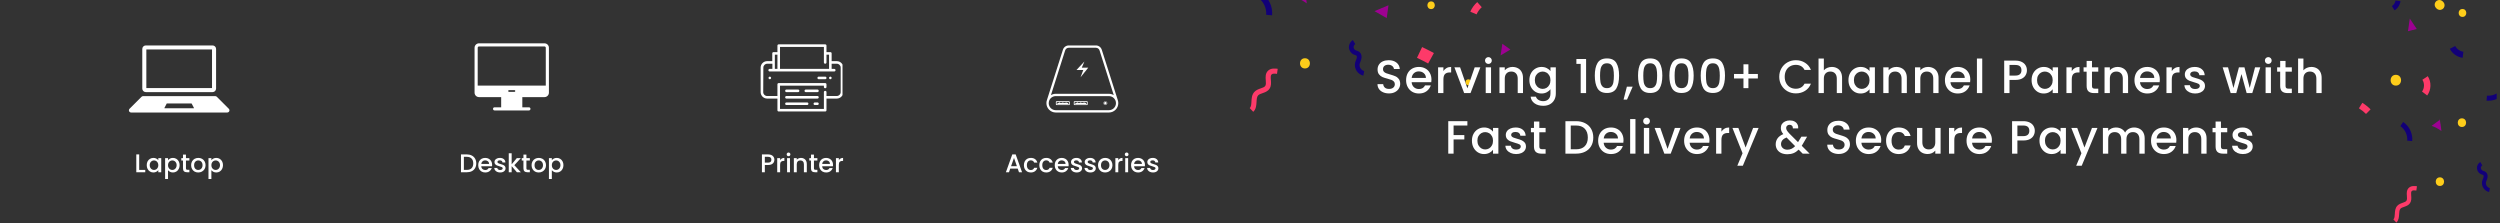 <svg version="1.0" preserveAspectRatio="xMidYMid meet" height="125" viewBox="0 0 1050 93.75" zoomAndPan="magnify" width="1400" xmlns:xlink="http://www.w3.org/1999/xlink" xmlns="http://www.w3.org/2000/svg"><rect x="0" y="0" width="1050" height="93.75" fill="#333333" stroke="none"/><defs><g></g><clipPath id="17a5e94d82"><path clip-rule="nonzero" d="M 524 28 L 537 28 L 537 46.895 L 524 46.895 Z M 524 28"></path></clipPath><clipPath id="359527abb9"><path clip-rule="nonzero" d="M 319.469 18.633 L 353.855 18.633 L 353.855 46.953 L 319.469 46.953 Z M 319.469 18.633"></path></clipPath><clipPath id="907682110c"><path clip-rule="nonzero" d="M 210 39 L 220 39 L 220 46.512 L 210 46.512 Z M 210 39"></path></clipPath><clipPath id="f8a0cf1f7f"><path clip-rule="nonzero" d="M 207 45 L 223 45 L 223 46.512 L 207 46.512 Z M 207 45"></path></clipPath><clipPath id="5154ff3691"><path clip-rule="nonzero" d="M 199.316 18.191 L 230.332 18.191 L 230.332 41 L 199.316 41 Z M 199.316 18.191"></path></clipPath><clipPath id="d6d3fe34f6"><path clip-rule="nonzero" d="M 54.137 40.285 L 96.375 40.285 L 96.375 47.254 L 54.137 47.254 Z M 54.137 40.285"></path></clipPath><clipPath id="c63ecf8686"><path clip-rule="nonzero" d="M 59 19.074 L 91 19.074 L 91 39 L 59 39 Z M 59 19.074"></path></clipPath><clipPath id="d58aa99f84"><path clip-rule="nonzero" d="M 439.488 19.074 L 469.832 19.074 L 469.832 47.395 L 439.488 47.395 Z M 439.488 19.074"></path></clipPath><clipPath id="f67ef6177c"><path clip-rule="nonzero" d="M 1044 39 L 1048.602 39 L 1048.602 43 L 1044 43 Z M 1044 39"></path></clipPath><clipPath id="86186a2f42"><path clip-rule="nonzero" d="M 990.562 43 L 996 43 L 996 48 L 990.562 48 Z M 990.562 43"></path></clipPath><clipPath id="5e94089e61"><path clip-rule="nonzero" d="M 1005 78 L 1016 78 L 1016 93.5 L 1005 93.5 Z M 1005 78"></path></clipPath></defs><path fill-rule="nonzero" fill-opacity="1" d="M 534.285 6.438 L 531.785 6.211 C 532.039 3.445 530.656 0.543 528.348 -1.008 L 529.75 -3.086 C 532.844 -1.008 534.621 2.73 534.285 6.438 Z M 534.285 6.438" fill="#120078"></path><path fill-rule="nonzero" fill-opacity="1" d="M 572.602 31.762 C 571.484 31.543 570.461 30.832 569.793 29.816 C 569.121 28.797 568.879 27.578 569.121 26.469 C 569.219 26.008 569.383 25.602 569.543 25.211 C 569.656 24.93 569.762 24.66 569.832 24.402 C 569.953 23.965 569.918 23.547 569.746 23.387 C 569.633 23.285 569.395 23.203 569.145 23.117 C 568.945 23.047 568.723 22.973 568.5 22.867 C 567.371 22.332 566.602 21.18 566.543 19.93 C 566.484 18.684 567.141 17.465 568.211 16.824 L 569.223 18.516 C 568.781 18.781 568.488 19.324 568.512 19.84 C 568.535 20.352 568.879 20.867 569.344 21.09 C 569.469 21.145 569.621 21.199 569.781 21.254 C 570.176 21.387 570.668 21.555 571.086 21.941 C 571.816 22.617 572.059 23.73 571.734 24.918 C 571.637 25.289 571.5 25.625 571.371 25.945 C 571.234 26.277 571.109 26.59 571.047 26.887 C 570.914 27.484 571.059 28.156 571.441 28.734 C 571.82 29.312 572.383 29.715 572.98 29.832 Z M 572.602 31.762" fill="#120078"></path><path fill-rule="nonzero" fill-opacity="1" d="M 616.711 33.305 C 615.098 33.305 615.094 35.812 616.711 35.812 C 618.324 35.812 618.328 33.305 616.711 33.305 Z M 616.711 33.305" fill="#fecd1a"></path><path fill-rule="nonzero" fill-opacity="1" d="M 548.082 24.461 C 545.312 24.461 545.309 28.754 548.082 28.754 C 550.848 28.754 550.852 24.461 548.082 24.461 Z M 548.082 24.461" fill="#fecd1a"></path><path fill-rule="nonzero" fill-opacity="1" d="M 601.062 0.598 C 598.988 0.598 598.984 3.82 601.062 3.82 C 603.137 3.82 603.141 0.598 601.062 0.598 Z M 601.062 0.598" fill="#fecd1a"></path><path fill-rule="nonzero" fill-opacity="1" d="M 620.168 6.035 L 617.531 4.914 C 618.184 3.379 619.191 1.984 620.449 0.879 L 622.344 3.027 C 621.406 3.852 620.656 4.891 620.168 6.035 Z M 620.168 6.035" fill="#fd3a69"></path><path fill-rule="nonzero" fill-opacity="1" d="M 599.824 26.676 C 598.293 25.84 596.719 25.039 595.137 24.293 L 597.289 19.762 C 598.953 20.551 600.617 21.398 602.23 22.281 Z M 599.824 26.676" fill="#fd3a69"></path><g clip-path="url(#17a5e94d82)"><path fill-rule="nonzero" fill-opacity="1" d="M 526.363 46.965 L 524.891 45.398 C 525.484 44.84 525.539 43.836 525.605 42.668 C 525.68 41.309 525.762 39.77 526.832 38.609 C 527.594 37.777 528.625 37.426 529.535 37.109 C 530.363 36.824 531.082 36.578 531.41 36.074 C 531.766 35.531 531.695 34.652 531.621 33.727 C 531.516 32.418 531.387 30.789 532.625 29.656 C 533.871 28.52 535.668 28.766 536.637 28.895 L 536.344 31.023 C 535.488 30.906 534.539 30.82 534.078 31.242 C 533.645 31.637 533.672 32.379 533.766 33.555 C 533.859 34.742 533.969 36.09 533.211 37.246 C 532.48 38.367 531.289 38.777 530.238 39.141 C 529.504 39.395 528.809 39.633 528.414 40.062 C 527.867 40.656 527.809 41.691 527.75 42.785 C 527.672 44.207 527.586 45.816 526.363 46.965 Z M 526.363 46.965" fill="#fd3a69"></path></g><path fill-rule="nonzero" fill-opacity="1" d="M 548.141 -4.199 C 546.75 -3.18 545.359 -2.16 543.973 -1.137 C 545.715 -0.543 547.367 0.328 548.844 1.43 C 548.617 -0.668 548.301 -2.75 547.895 -4.816" fill="#9d0191"></path><path fill-rule="nonzero" fill-opacity="1" d="M 630.984 18.383 L 630.254 23.254 L 634.371 20.816 Z M 630.984 18.383" fill="#9d0191"></path><path fill-rule="nonzero" fill-opacity="1" d="M 583.164 2.207 L 577.289 4.676 L 582.414 7.598 Z M 583.164 2.207" fill="#9d0191"></path><g clip-path="url(#359527abb9)"><path fill-rule="nonzero" fill-opacity="1" d="M 322.18 41.402 L 326.52 41.402 L 326.52 46.285 C 326.52 46.609 326.734 46.824 327.062 46.824 L 346.578 46.824 C 346.906 46.824 347.121 46.609 347.121 46.285 L 347.121 41.402 L 351.457 41.402 C 352.922 41.402 354.168 40.211 354.168 38.691 L 354.168 28.391 C 354.168 26.875 352.977 25.68 351.457 25.68 L 349.289 25.68 L 349.289 22.426 C 349.289 22.102 349.074 21.887 348.746 21.887 L 347.121 21.887 L 347.121 19.176 C 347.121 18.848 346.906 18.633 346.578 18.633 L 327.062 18.633 C 326.734 18.633 326.52 18.848 326.52 19.176 L 326.52 21.887 L 324.891 21.887 C 324.566 21.887 324.352 22.102 324.352 22.426 L 324.352 25.68 L 322.18 25.68 C 320.719 25.68 319.469 26.875 319.469 28.391 L 319.469 38.691 C 319.469 40.211 320.719 41.402 322.18 41.402 Z M 327.602 19.715 L 346.035 19.715 L 346.035 26.223 C 346.035 26.547 346.254 26.766 346.578 26.766 C 346.906 26.766 347.121 26.547 347.121 26.223 L 347.121 22.969 L 348.207 22.969 L 348.207 28.934 L 327.602 28.934 Z M 325.434 22.969 L 326.52 22.969 L 326.52 28.934 L 325.434 28.934 Z M 320.609 28.391 C 320.609 27.523 321.312 26.766 322.234 26.766 L 324.402 26.766 L 324.402 28.934 L 323.266 28.934 C 322.941 28.934 322.723 29.152 322.723 29.477 C 322.723 29.801 322.941 30.02 323.266 30.02 L 350.375 30.02 C 350.699 30.02 350.918 29.801 350.918 29.477 C 350.918 29.152 350.699 28.934 350.375 28.934 L 349.289 28.934 L 349.289 26.766 L 351.457 26.766 C 352.328 26.766 353.086 27.469 353.086 28.391 L 353.086 38.691 C 353.086 39.562 352.379 40.32 351.457 40.32 L 347.121 40.32 L 347.121 38.691 C 347.121 38.367 346.906 38.152 346.578 38.152 C 346.254 38.152 346.035 38.367 346.035 38.691 L 346.035 45.742 L 327.602 45.742 L 327.602 35.98 L 346.035 35.98 L 346.035 36.523 C 346.035 36.852 346.254 37.066 346.578 37.066 C 346.906 37.066 347.121 36.852 347.121 36.523 L 347.121 35.441 C 347.121 35.113 346.906 34.898 346.578 34.898 L 327.062 34.898 C 326.734 34.898 326.52 35.113 326.52 35.441 L 326.52 40.32 L 322.18 40.32 C 321.312 40.32 320.555 39.613 320.555 38.691 Z M 320.609 28.391" fill="#ffffff"></path></g><path fill-rule="nonzero" fill-opacity="1" d="M 323.32 33.27 C 323.48 33.27 323.59 33.219 323.699 33.109 C 323.809 33 323.863 32.891 323.863 32.73 C 323.863 32.566 323.809 32.457 323.699 32.352 C 323.48 32.133 323.156 32.133 322.941 32.352 C 322.832 32.457 322.777 32.566 322.777 32.73 C 322.777 32.891 322.832 33 322.941 33.109 C 322.996 33.219 323.156 33.27 323.32 33.27 Z M 323.32 33.27" fill="#ffffff"></path><path fill-rule="nonzero" fill-opacity="1" d="M 348.746 33.27 C 348.91 33.27 349.02 33.219 349.129 33.109 C 349.234 33 349.289 32.836 349.289 32.73 C 349.289 32.566 349.234 32.457 349.129 32.352 C 348.91 32.133 348.586 32.133 348.367 32.352 C 348.262 32.457 348.207 32.566 348.207 32.73 C 348.207 32.891 348.262 33 348.367 33.109 C 348.477 33.219 348.586 33.27 348.746 33.27 Z M 348.746 33.27" fill="#ffffff"></path><path fill-rule="nonzero" fill-opacity="1" d="M 343.324 40.32 L 330.312 40.32 C 329.988 40.32 329.773 40.535 329.773 40.863 C 329.773 41.188 329.988 41.402 330.312 41.402 L 343.324 41.402 C 343.652 41.402 343.867 41.188 343.867 40.863 C 343.867 40.535 343.652 40.32 343.324 40.32 Z M 343.324 40.32" fill="#ffffff"></path><path fill-rule="nonzero" fill-opacity="1" d="M 343.324 43.031 L 342.242 43.031 C 341.918 43.031 341.699 43.246 341.699 43.574 C 341.699 43.898 341.918 44.113 342.242 44.113 L 343.324 44.113 C 343.652 44.113 343.867 43.898 343.867 43.574 C 343.867 43.246 343.652 43.031 343.324 43.031 Z M 343.324 43.031" fill="#ffffff"></path><path fill-rule="nonzero" fill-opacity="1" d="M 338.988 43.031 L 330.312 43.031 C 329.988 43.031 329.773 43.246 329.773 43.574 C 329.773 43.898 329.988 44.113 330.312 44.113 L 338.988 44.113 C 339.312 44.113 339.531 43.898 339.531 43.574 C 339.531 43.246 339.312 43.031 338.988 43.031 Z M 338.988 43.031" fill="#ffffff"></path><path fill-rule="nonzero" fill-opacity="1" d="M 330.312 38.691 L 335.191 38.691 C 335.52 38.691 335.734 38.477 335.734 38.152 C 335.734 37.824 335.52 37.609 335.191 37.609 L 330.312 37.609 C 329.988 37.609 329.773 37.824 329.773 38.152 C 329.773 38.477 329.988 38.691 330.312 38.691 Z M 330.312 38.691" fill="#ffffff"></path><path fill-rule="nonzero" fill-opacity="1" d="M 343.324 37.609 L 338.445 37.609 C 338.121 37.609 337.902 37.824 337.902 38.152 C 337.902 38.477 338.121 38.691 338.445 38.691 L 343.324 38.691 C 343.652 38.691 343.867 38.477 343.867 38.152 C 343.867 37.824 343.652 37.609 343.324 37.609 Z M 343.324 37.609" fill="#ffffff"></path><path fill-rule="nonzero" fill-opacity="1" d="M 343.867 33.27 L 346.578 33.27 C 346.906 33.27 347.121 33.055 347.121 32.73 C 347.121 32.402 346.906 32.188 346.578 32.188 L 343.867 32.188 C 343.543 32.188 343.324 32.402 343.324 32.73 C 343.324 33.055 343.543 33.27 343.867 33.27 Z M 343.867 33.27" fill="#ffffff"></path><g fill-opacity="1" fill="#ffffff"><g transform="translate(319.199, 72.348)"><g><path d="M 6.047 -5.266 C 6.047 -4.879 5.957 -4.516 5.781 -4.172 C 5.602 -3.836 5.316 -3.566 4.922 -3.359 C 4.523 -3.148 4.016 -3.047 3.391 -3.047 L 2.031 -3.047 L 2.031 0 L 0.812 0 L 0.812 -7.5 L 3.391 -7.5 C 3.973 -7.5 4.461 -7.398 4.859 -7.203 C 5.254 -7.004 5.551 -6.734 5.75 -6.391 C 5.945 -6.055 6.047 -5.68 6.047 -5.266 Z M 3.391 -4.047 C 3.859 -4.047 4.207 -4.148 4.438 -4.359 C 4.664 -4.566 4.781 -4.867 4.781 -5.266 C 4.781 -6.078 4.316 -6.484 3.391 -6.484 L 2.031 -6.484 L 2.031 -4.047 Z M 3.391 -4.047"></path></g></g></g><g fill-opacity="1" fill="#ffffff"><g transform="translate(325.618, 72.348)"><g><path d="M 2.031 -5.078 C 2.219 -5.379 2.457 -5.613 2.75 -5.781 C 3.051 -5.945 3.406 -6.031 3.812 -6.031 L 3.812 -4.766 L 3.5 -4.766 C 3.02 -4.766 2.656 -4.641 2.406 -4.391 C 2.156 -4.148 2.031 -3.727 2.031 -3.125 L 2.031 0 L 0.812 0 L 0.812 -5.938 L 2.031 -5.938 Z M 2.031 -5.078"></path></g></g></g><g fill-opacity="1" fill="#ffffff"><g transform="translate(329.761, 72.348)"><g><path d="M 1.438 -6.734 C 1.207 -6.734 1.016 -6.805 0.859 -6.953 C 0.711 -7.109 0.641 -7.297 0.641 -7.516 C 0.641 -7.734 0.711 -7.914 0.859 -8.062 C 1.016 -8.219 1.207 -8.297 1.438 -8.297 C 1.645 -8.297 1.82 -8.219 1.969 -8.062 C 2.125 -7.914 2.203 -7.734 2.203 -7.516 C 2.203 -7.297 2.125 -7.109 1.969 -6.953 C 1.82 -6.805 1.645 -6.734 1.438 -6.734 Z M 2.031 -5.938 L 2.031 0 L 0.812 0 L 0.812 -5.938 Z M 2.031 -5.938"></path></g></g></g><g fill-opacity="1" fill="#ffffff"><g transform="translate(332.609, 72.348)"><g><path d="M 3.812 -6.031 C 4.27 -6.031 4.68 -5.93 5.047 -5.734 C 5.422 -5.547 5.711 -5.258 5.922 -4.875 C 6.141 -4.5 6.25 -4.039 6.25 -3.5 L 6.25 0 L 5.031 0 L 5.031 -3.328 C 5.031 -3.859 4.895 -4.266 4.625 -4.547 C 4.352 -4.828 3.988 -4.969 3.531 -4.969 C 3.07 -4.969 2.707 -4.828 2.438 -4.547 C 2.164 -4.266 2.031 -3.859 2.031 -3.328 L 2.031 0 L 0.812 0 L 0.812 -5.938 L 2.031 -5.938 L 2.031 -5.266 C 2.238 -5.504 2.5 -5.691 2.812 -5.828 C 3.125 -5.961 3.457 -6.031 3.812 -6.031 Z M 3.812 -6.031"></path></g></g></g><g fill-opacity="1" fill="#ffffff"><g transform="translate(339.611, 72.348)"><g><path d="M 2.25 -4.938 L 2.25 -1.656 C 2.25 -1.426 2.301 -1.266 2.406 -1.172 C 2.508 -1.078 2.688 -1.031 2.938 -1.031 L 3.688 -1.031 L 3.688 0 L 2.719 0 C 2.164 0 1.738 -0.129 1.438 -0.391 C 1.145 -0.648 1 -1.07 1 -1.656 L 1 -4.938 L 0.297 -4.938 L 0.297 -5.938 L 1 -5.938 L 1 -7.422 L 2.25 -7.422 L 2.25 -5.938 L 3.688 -5.938 L 3.688 -4.938 Z M 2.25 -4.938"></path></g></g></g><g fill-opacity="1" fill="#ffffff"><g transform="translate(343.625, 72.348)"><g><path d="M 6.25 -3.109 C 6.25 -2.891 6.234 -2.691 6.203 -2.516 L 1.672 -2.516 C 1.703 -2.035 1.875 -1.648 2.188 -1.359 C 2.508 -1.078 2.898 -0.938 3.359 -0.938 C 4.023 -0.938 4.492 -1.211 4.766 -1.766 L 6.094 -1.766 C 5.914 -1.223 5.586 -0.773 5.109 -0.422 C 4.641 -0.078 4.055 0.094 3.359 0.094 C 2.797 0.094 2.289 -0.031 1.844 -0.281 C 1.395 -0.539 1.039 -0.898 0.781 -1.359 C 0.531 -1.828 0.406 -2.363 0.406 -2.969 C 0.406 -3.582 0.523 -4.117 0.766 -4.578 C 1.016 -5.047 1.363 -5.406 1.812 -5.656 C 2.258 -5.906 2.773 -6.031 3.359 -6.031 C 3.922 -6.031 4.422 -5.906 4.859 -5.656 C 5.297 -5.414 5.633 -5.078 5.875 -4.641 C 6.125 -4.203 6.25 -3.691 6.25 -3.109 Z M 4.969 -3.5 C 4.957 -3.957 4.797 -4.32 4.484 -4.594 C 4.172 -4.863 3.781 -5 3.312 -5 C 2.883 -5 2.52 -4.863 2.219 -4.594 C 1.914 -4.32 1.738 -3.957 1.688 -3.5 Z M 4.969 -3.5"></path></g></g></g><g fill-opacity="1" fill="#ffffff"><g transform="translate(350.281, 72.348)"><g><path d="M 2.031 -5.078 C 2.219 -5.379 2.457 -5.613 2.75 -5.781 C 3.051 -5.945 3.406 -6.031 3.812 -6.031 L 3.812 -4.766 L 3.5 -4.766 C 3.02 -4.766 2.656 -4.641 2.406 -4.391 C 2.156 -4.148 2.031 -3.727 2.031 -3.125 L 2.031 0 L 0.812 0 L 0.812 -5.938 L 2.031 -5.938 Z M 2.031 -5.078"></path></g></g></g><g clip-path="url(#907682110c)"><path fill-rule="evenodd" fill-opacity="1" d="M 219.016 46.086 C 218.816 46.086 218.656 45.922 218.656 45.727 L 211.211 45.727 C 211.211 46.199 210.492 46.199 210.492 45.727 L 210.492 40.125 C 210.492 39.93 210.652 39.766 210.852 39.766 L 219.016 39.766 C 219.211 39.766 219.375 39.93 219.375 40.125 L 219.375 45.727 C 219.375 45.922 219.215 46.086 219.016 46.086 Z M 219.016 46.086" fill="#ffffff"></path></g><g clip-path="url(#f8a0cf1f7f)"><path fill-rule="evenodd" fill-opacity="1" d="M 222.145 46.383 L 207.719 46.383 C 206.855 46.383 206.855 45.066 207.719 45.066 L 222.145 45.066 C 223.012 45.066 223.012 46.383 222.145 46.383 Z M 222.145 46.383" fill="#ffffff"></path></g><g clip-path="url(#5154ff3691)"><path fill-rule="evenodd" fill-opacity="1" d="M 228.676 40.785 L 201.191 40.785 C 200.156 40.785 199.316 39.945 199.316 38.91 L 199.316 20.062 C 199.316 19.031 200.156 18.191 201.191 18.191 L 228.676 18.191 C 229.707 18.191 230.547 19.031 230.547 20.062 L 230.547 38.91 C 230.547 39.945 229.707 40.785 228.676 40.785 Z M 200.633 35.953 L 229.23 35.953 L 229.23 20.062 C 229.23 19.754 228.98 19.504 228.676 19.504 L 201.191 19.504 C 200.883 19.504 200.633 19.754 200.633 20.062 Z M 216.07 38.578 L 213.793 38.578 C 213.32 38.578 213.32 37.859 213.793 37.859 L 216.07 37.859 C 216.543 37.859 216.543 38.578 216.07 38.578 Z M 216.07 38.578" fill="#ffffff"></path></g><g fill-opacity="1" fill="#ffffff"><g transform="translate(192.798, 72.348)"><g><path d="M 3.25 -7.5 C 4.051 -7.5 4.75 -7.344 5.344 -7.031 C 5.945 -6.727 6.41 -6.289 6.734 -5.719 C 7.066 -5.145 7.234 -4.477 7.234 -3.719 C 7.234 -2.957 7.066 -2.297 6.734 -1.734 C 6.41 -1.172 5.945 -0.738 5.344 -0.438 C 4.75 -0.145 4.051 0 3.25 0 L 0.812 0 L 0.812 -7.5 Z M 3.25 -1 C 4.133 -1 4.805 -1.234 5.266 -1.703 C 5.734 -2.18 5.969 -2.852 5.969 -3.719 C 5.969 -4.594 5.734 -5.27 5.266 -5.75 C 4.805 -6.238 4.133 -6.484 3.25 -6.484 L 2.031 -6.484 L 2.031 -1 Z M 3.25 -1"></path></g></g></g><g fill-opacity="1" fill="#ffffff"><g transform="translate(200.447, 72.348)"><g><path d="M 6.25 -3.109 C 6.25 -2.891 6.234 -2.691 6.203 -2.516 L 1.672 -2.516 C 1.703 -2.035 1.875 -1.648 2.188 -1.359 C 2.508 -1.078 2.898 -0.938 3.359 -0.938 C 4.023 -0.938 4.492 -1.211 4.766 -1.766 L 6.094 -1.766 C 5.914 -1.223 5.586 -0.773 5.109 -0.422 C 4.641 -0.078 4.055 0.094 3.359 0.094 C 2.797 0.094 2.289 -0.031 1.844 -0.281 C 1.395 -0.539 1.039 -0.898 0.781 -1.359 C 0.531 -1.828 0.406 -2.363 0.406 -2.969 C 0.406 -3.582 0.523 -4.117 0.766 -4.578 C 1.016 -5.047 1.363 -5.406 1.812 -5.656 C 2.258 -5.906 2.773 -6.031 3.359 -6.031 C 3.922 -6.031 4.422 -5.906 4.859 -5.656 C 5.297 -5.414 5.633 -5.078 5.875 -4.641 C 6.125 -4.203 6.25 -3.691 6.25 -3.109 Z M 4.969 -3.5 C 4.957 -3.957 4.797 -4.32 4.484 -4.594 C 4.172 -4.863 3.781 -5 3.312 -5 C 2.883 -5 2.52 -4.863 2.219 -4.594 C 1.914 -4.32 1.738 -3.957 1.688 -3.5 Z M 4.969 -3.5"></path></g></g></g><g fill-opacity="1" fill="#ffffff"><g transform="translate(207.104, 72.348)"><g><path d="M 2.969 0.094 C 2.5 0.094 2.078 0.008 1.703 -0.156 C 1.336 -0.32 1.047 -0.551 0.828 -0.844 C 0.609 -1.133 0.492 -1.461 0.484 -1.828 L 1.75 -1.828 C 1.781 -1.566 1.906 -1.352 2.125 -1.188 C 2.344 -1.02 2.613 -0.938 2.938 -0.938 C 3.281 -0.938 3.547 -1.004 3.734 -1.141 C 3.93 -1.273 4.031 -1.445 4.031 -1.656 C 4.031 -1.875 3.922 -2.035 3.703 -2.141 C 3.492 -2.254 3.16 -2.375 2.703 -2.5 C 2.254 -2.625 1.891 -2.742 1.609 -2.859 C 1.336 -2.973 1.098 -3.145 0.891 -3.375 C 0.68 -3.613 0.578 -3.93 0.578 -4.328 C 0.578 -4.641 0.672 -4.926 0.859 -5.188 C 1.047 -5.445 1.312 -5.648 1.656 -5.797 C 2.008 -5.953 2.414 -6.031 2.875 -6.031 C 3.539 -6.031 4.082 -5.859 4.5 -5.516 C 4.914 -5.18 5.141 -4.719 5.172 -4.125 L 3.938 -4.125 C 3.914 -4.395 3.805 -4.609 3.609 -4.766 C 3.422 -4.922 3.16 -5 2.828 -5 C 2.504 -5 2.254 -4.938 2.078 -4.812 C 1.91 -4.695 1.828 -4.535 1.828 -4.328 C 1.828 -4.172 1.883 -4.039 2 -3.938 C 2.113 -3.832 2.25 -3.75 2.406 -3.688 C 2.57 -3.625 2.816 -3.547 3.141 -3.453 C 3.578 -3.336 3.93 -3.219 4.203 -3.094 C 4.484 -2.977 4.723 -2.805 4.922 -2.578 C 5.129 -2.348 5.234 -2.039 5.234 -1.656 C 5.234 -1.32 5.141 -1.02 4.953 -0.75 C 4.766 -0.488 4.5 -0.281 4.156 -0.125 C 3.82 0.02 3.426 0.094 2.969 0.094 Z M 2.969 0.094"></path></g></g></g><g fill-opacity="1" fill="#ffffff"><g transform="translate(212.865, 72.348)"><g><path d="M 3.156 -2.969 L 5.891 0 L 4.234 0 L 2.031 -2.562 L 2.031 0 L 0.812 0 L 0.812 -7.984 L 2.031 -7.984 L 2.031 -3.344 L 4.188 -5.938 L 5.891 -5.938 Z M 3.156 -2.969"></path></g></g></g><g fill-opacity="1" fill="#ffffff"><g transform="translate(218.842, 72.348)"><g><path d="M 2.25 -4.938 L 2.25 -1.656 C 2.25 -1.426 2.301 -1.266 2.406 -1.172 C 2.508 -1.078 2.688 -1.031 2.938 -1.031 L 3.688 -1.031 L 3.688 0 L 2.719 0 C 2.164 0 1.738 -0.129 1.438 -0.391 C 1.145 -0.648 1 -1.07 1 -1.656 L 1 -4.938 L 0.297 -4.938 L 0.297 -5.938 L 1 -5.938 L 1 -7.422 L 2.25 -7.422 L 2.25 -5.938 L 3.688 -5.938 L 3.688 -4.938 Z M 2.25 -4.938"></path></g></g></g><g fill-opacity="1" fill="#ffffff"><g transform="translate(222.855, 72.348)"><g><path d="M 3.391 0.094 C 2.828 0.094 2.316 -0.031 1.859 -0.281 C 1.41 -0.539 1.055 -0.898 0.797 -1.359 C 0.535 -1.828 0.406 -2.363 0.406 -2.969 C 0.406 -3.57 0.535 -4.109 0.797 -4.578 C 1.066 -5.047 1.43 -5.406 1.891 -5.656 C 2.359 -5.906 2.875 -6.031 3.438 -6.031 C 4.008 -6.031 4.523 -5.906 4.984 -5.656 C 5.441 -5.406 5.801 -5.047 6.062 -4.578 C 6.332 -4.109 6.469 -3.57 6.469 -2.969 C 6.469 -2.363 6.332 -1.828 6.062 -1.359 C 5.789 -0.898 5.414 -0.539 4.938 -0.281 C 4.469 -0.031 3.953 0.094 3.391 0.094 Z M 3.391 -0.969 C 3.703 -0.969 3.992 -1.039 4.266 -1.188 C 4.547 -1.344 4.77 -1.57 4.938 -1.875 C 5.113 -2.176 5.203 -2.539 5.203 -2.969 C 5.203 -3.406 5.117 -3.77 4.953 -4.062 C 4.797 -4.363 4.578 -4.586 4.297 -4.734 C 4.023 -4.891 3.734 -4.969 3.422 -4.969 C 3.098 -4.969 2.801 -4.891 2.531 -4.734 C 2.27 -4.586 2.055 -4.363 1.891 -4.062 C 1.734 -3.77 1.656 -3.406 1.656 -2.969 C 1.656 -2.332 1.816 -1.836 2.141 -1.484 C 2.473 -1.141 2.891 -0.969 3.391 -0.969 Z M 3.391 -0.969"></path></g></g></g><g fill-opacity="1" fill="#ffffff"><g transform="translate(229.738, 72.348)"><g><path d="M 2.031 -5.062 C 2.238 -5.344 2.52 -5.57 2.875 -5.75 C 3.238 -5.938 3.648 -6.031 4.109 -6.031 C 4.629 -6.031 5.102 -5.898 5.531 -5.641 C 5.957 -5.391 6.289 -5.035 6.531 -4.578 C 6.781 -4.117 6.906 -3.594 6.906 -3 C 6.906 -2.406 6.781 -1.867 6.531 -1.391 C 6.289 -0.922 5.957 -0.555 5.531 -0.297 C 5.102 -0.035 4.629 0.094 4.109 0.094 C 3.648 0.094 3.242 0.004 2.891 -0.172 C 2.547 -0.359 2.258 -0.586 2.031 -0.859 L 2.031 2.828 L 0.812 2.828 L 0.812 -5.938 L 2.031 -5.938 Z M 5.656 -3 C 5.656 -3.406 5.566 -3.754 5.391 -4.047 C 5.223 -4.348 5 -4.578 4.719 -4.734 C 4.445 -4.891 4.156 -4.969 3.844 -4.969 C 3.531 -4.969 3.234 -4.891 2.953 -4.734 C 2.68 -4.578 2.457 -4.348 2.281 -4.047 C 2.113 -3.742 2.031 -3.383 2.031 -2.969 C 2.031 -2.562 2.113 -2.203 2.281 -1.891 C 2.457 -1.586 2.68 -1.359 2.953 -1.203 C 3.234 -1.047 3.531 -0.969 3.844 -0.969 C 4.156 -0.969 4.445 -1.047 4.719 -1.203 C 5 -1.367 5.223 -1.602 5.391 -1.906 C 5.566 -2.219 5.656 -2.582 5.656 -3 Z M 5.656 -3"></path></g></g></g><g clip-path="url(#d6d3fe34f6)"><path fill-rule="nonzero" fill-opacity="1" d="M 81.348 45.48 L 69.16 45.48 C 69.078 45.48 69.023 45.395 69.062 45.32 L 70 43.512 C 70.02 43.477 70.059 43.453 70.098 43.453 L 80.41 43.453 C 80.453 43.453 80.488 43.477 80.508 43.512 L 81.449 45.32 C 81.484 45.395 81.434 45.48 81.348 45.48 Z M 96.105 45.688 L 91.059 40.641 C 90.887 40.469 90.652 40.371 90.406 40.371 L 60.102 40.371 C 59.859 40.371 59.625 40.469 59.453 40.641 L 54.406 45.688 C 54.23 45.859 54.137 46.094 54.137 46.336 C 54.137 46.844 54.547 47.254 55.055 47.254 L 95.453 47.254 C 95.961 47.254 96.375 46.844 96.375 46.336 C 96.375 46.094 96.277 45.859 96.105 45.688" fill="#ffffff"></path></g><g clip-path="url(#c63ecf8686)"><path fill-rule="nonzero" fill-opacity="1" d="M 89.277 19.082 L 61.23 19.082 C 60.422 19.082 59.758 19.746 59.758 20.559 L 59.758 37.211 C 59.758 38.02 60.422 38.684 61.23 38.684 L 89.277 38.684 C 90.09 38.684 90.754 38.02 90.754 37.211 L 90.754 20.559 C 90.754 19.746 90.09 19.082 89.277 19.082 Z M 89.047 20.789 L 89.047 36.977 L 61.465 36.977 L 61.465 20.789 L 89.047 20.789" fill="#ffffff"></path></g><g fill-opacity="1" fill="#ffffff"><g transform="translate(56.433, 72.348)"><g><path d="M 2.031 -0.984 L 4.578 -0.984 L 4.578 0 L 0.812 0 L 0.812 -7.5 L 2.031 -7.5 Z M 2.031 -0.984"></path></g></g></g><g fill-opacity="1" fill="#ffffff"><g transform="translate(61.223, 72.348)"><g><path d="M 0.406 -3 C 0.406 -3.594 0.523 -4.117 0.766 -4.578 C 1.016 -5.035 1.352 -5.391 1.781 -5.641 C 2.207 -5.898 2.68 -6.031 3.203 -6.031 C 3.672 -6.031 4.078 -5.938 4.422 -5.75 C 4.773 -5.57 5.055 -5.348 5.266 -5.078 L 5.266 -5.938 L 6.5 -5.938 L 6.5 0 L 5.266 0 L 5.266 -0.891 C 5.055 -0.609 4.77 -0.375 4.406 -0.188 C 4.051 0 3.645 0.094 3.188 0.094 C 2.676 0.094 2.207 -0.035 1.781 -0.297 C 1.352 -0.555 1.016 -0.922 0.766 -1.391 C 0.523 -1.867 0.406 -2.406 0.406 -3 Z M 5.266 -2.969 C 5.266 -3.383 5.176 -3.742 5 -4.047 C 4.832 -4.348 4.613 -4.578 4.344 -4.734 C 4.07 -4.891 3.773 -4.969 3.453 -4.969 C 3.141 -4.969 2.848 -4.891 2.578 -4.734 C 2.305 -4.578 2.082 -4.348 1.906 -4.047 C 1.738 -3.754 1.656 -3.406 1.656 -3 C 1.656 -2.582 1.738 -2.219 1.906 -1.906 C 2.082 -1.602 2.305 -1.367 2.578 -1.203 C 2.859 -1.047 3.148 -0.969 3.453 -0.969 C 3.773 -0.969 4.07 -1.047 4.344 -1.203 C 4.613 -1.359 4.832 -1.586 5 -1.891 C 5.176 -2.203 5.266 -2.562 5.266 -2.969 Z M 5.266 -2.969"></path></g></g></g><g fill-opacity="1" fill="#ffffff"><g transform="translate(68.538, 72.348)"><g><path d="M 2.031 -5.062 C 2.238 -5.344 2.52 -5.57 2.875 -5.75 C 3.238 -5.938 3.648 -6.031 4.109 -6.031 C 4.629 -6.031 5.102 -5.898 5.531 -5.641 C 5.957 -5.391 6.289 -5.035 6.531 -4.578 C 6.781 -4.117 6.906 -3.594 6.906 -3 C 6.906 -2.406 6.781 -1.867 6.531 -1.391 C 6.289 -0.922 5.957 -0.555 5.531 -0.297 C 5.102 -0.035 4.629 0.094 4.109 0.094 C 3.648 0.094 3.242 0.004 2.891 -0.172 C 2.547 -0.359 2.258 -0.586 2.031 -0.859 L 2.031 2.828 L 0.812 2.828 L 0.812 -5.938 L 2.031 -5.938 Z M 5.656 -3 C 5.656 -3.406 5.566 -3.754 5.391 -4.047 C 5.223 -4.348 5 -4.578 4.719 -4.734 C 4.445 -4.891 4.156 -4.969 3.844 -4.969 C 3.531 -4.969 3.234 -4.891 2.953 -4.734 C 2.68 -4.578 2.457 -4.348 2.281 -4.047 C 2.113 -3.742 2.031 -3.383 2.031 -2.969 C 2.031 -2.562 2.113 -2.203 2.281 -1.891 C 2.457 -1.586 2.68 -1.359 2.953 -1.203 C 3.234 -1.047 3.531 -0.969 3.844 -0.969 C 4.156 -0.969 4.445 -1.047 4.719 -1.203 C 5 -1.367 5.223 -1.602 5.391 -1.906 C 5.566 -2.219 5.656 -2.582 5.656 -3 Z M 5.656 -3"></path></g></g></g><g fill-opacity="1" fill="#ffffff"><g transform="translate(75.853, 72.348)"><g><path d="M 2.25 -4.938 L 2.25 -1.656 C 2.25 -1.426 2.301 -1.266 2.406 -1.172 C 2.508 -1.078 2.688 -1.031 2.938 -1.031 L 3.688 -1.031 L 3.688 0 L 2.719 0 C 2.164 0 1.738 -0.129 1.438 -0.391 C 1.145 -0.648 1 -1.07 1 -1.656 L 1 -4.938 L 0.297 -4.938 L 0.297 -5.938 L 1 -5.938 L 1 -7.422 L 2.25 -7.422 L 2.25 -5.938 L 3.688 -5.938 L 3.688 -4.938 Z M 2.25 -4.938"></path></g></g></g><g fill-opacity="1" fill="#ffffff"><g transform="translate(79.866, 72.348)"><g><path d="M 3.391 0.094 C 2.828 0.094 2.316 -0.031 1.859 -0.281 C 1.41 -0.539 1.055 -0.898 0.797 -1.359 C 0.535 -1.828 0.406 -2.363 0.406 -2.969 C 0.406 -3.57 0.535 -4.109 0.797 -4.578 C 1.066 -5.047 1.43 -5.406 1.891 -5.656 C 2.359 -5.906 2.875 -6.031 3.438 -6.031 C 4.008 -6.031 4.523 -5.906 4.984 -5.656 C 5.441 -5.406 5.801 -5.047 6.062 -4.578 C 6.332 -4.109 6.469 -3.57 6.469 -2.969 C 6.469 -2.363 6.332 -1.828 6.062 -1.359 C 5.789 -0.898 5.414 -0.539 4.938 -0.281 C 4.469 -0.031 3.953 0.094 3.391 0.094 Z M 3.391 -0.969 C 3.703 -0.969 3.992 -1.039 4.266 -1.188 C 4.547 -1.344 4.77 -1.57 4.938 -1.875 C 5.113 -2.176 5.203 -2.539 5.203 -2.969 C 5.203 -3.406 5.117 -3.77 4.953 -4.062 C 4.797 -4.363 4.578 -4.586 4.297 -4.734 C 4.023 -4.891 3.734 -4.969 3.422 -4.969 C 3.098 -4.969 2.801 -4.891 2.531 -4.734 C 2.27 -4.586 2.055 -4.363 1.891 -4.062 C 1.734 -3.77 1.656 -3.406 1.656 -2.969 C 1.656 -2.332 1.816 -1.836 2.141 -1.484 C 2.473 -1.141 2.891 -0.969 3.391 -0.969 Z M 3.391 -0.969"></path></g></g></g><g fill-opacity="1" fill="#ffffff"><g transform="translate(86.749, 72.348)"><g><path d="M 2.031 -5.062 C 2.238 -5.344 2.52 -5.57 2.875 -5.75 C 3.238 -5.938 3.648 -6.031 4.109 -6.031 C 4.629 -6.031 5.102 -5.898 5.531 -5.641 C 5.957 -5.391 6.289 -5.035 6.531 -4.578 C 6.781 -4.117 6.906 -3.594 6.906 -3 C 6.906 -2.406 6.781 -1.867 6.531 -1.391 C 6.289 -0.922 5.957 -0.555 5.531 -0.297 C 5.102 -0.035 4.629 0.094 4.109 0.094 C 3.648 0.094 3.242 0.004 2.891 -0.172 C 2.547 -0.359 2.258 -0.586 2.031 -0.859 L 2.031 2.828 L 0.812 2.828 L 0.812 -5.938 L 2.031 -5.938 Z M 5.656 -3 C 5.656 -3.406 5.566 -3.754 5.391 -4.047 C 5.223 -4.348 5 -4.578 4.719 -4.734 C 4.445 -4.891 4.156 -4.969 3.844 -4.969 C 3.531 -4.969 3.234 -4.891 2.953 -4.734 C 2.68 -4.578 2.457 -4.348 2.281 -4.047 C 2.113 -3.742 2.031 -3.383 2.031 -2.969 C 2.031 -2.562 2.113 -2.203 2.281 -1.891 C 2.457 -1.586 2.68 -1.359 2.953 -1.203 C 3.234 -1.047 3.531 -0.969 3.844 -0.969 C 4.156 -0.969 4.445 -1.047 4.719 -1.203 C 5 -1.367 5.223 -1.602 5.391 -1.906 C 5.566 -2.219 5.656 -2.582 5.656 -3 Z M 5.656 -3"></path></g></g></g><g clip-path="url(#d58aa99f84)"><path fill-rule="nonzero" fill-opacity="1" d="M 465.75 46.277 L 443.422 46.277 C 441.793 46.277 440.465 44.953 440.465 43.324 C 440.465 43.074 440.5 42.832 440.559 42.598 L 440.66 42.27 C 441.086 41.16 442.164 40.367 443.422 40.367 L 465.75 40.367 C 467.379 40.367 468.703 41.691 468.703 43.324 C 468.703 44.953 467.379 46.277 465.75 46.277 Z M 447.359 21.188 C 447.566 20.512 448.184 20.062 448.887 20.062 L 460.281 20.062 C 460.988 20.062 461.602 20.512 461.812 21.191 L 467.777 39.953 C 467.188 39.598 466.492 39.391 465.75 39.391 L 443.422 39.391 C 442.684 39.391 441.988 39.594 441.398 39.953 Z M 469.473 42.051 L 462.746 20.898 C 462.41 19.812 461.418 19.082 460.281 19.082 L 448.887 19.082 C 447.75 19.082 446.762 19.812 446.426 20.895 L 439.738 41.941 C 439.578 42.371 439.488 42.836 439.488 43.324 C 439.488 45.492 441.254 47.258 443.422 47.258 L 465.75 47.258 C 467.918 47.258 469.684 45.492 469.684 43.324 C 469.684 42.879 469.609 42.449 469.473 42.051" fill="#ffffff"></path></g><path fill-rule="nonzero" fill-opacity="1" d="M 448.965 43.789 L 443.805 43.789 L 443.805 42.855 L 444.742 42.855 L 444.742 43.066 L 445.219 43.066 L 445.219 42.855 L 446.148 42.855 L 446.148 43.066 L 446.621 43.066 L 446.621 42.855 L 447.551 42.855 L 447.551 43.066 L 448.023 43.066 L 448.023 42.855 L 448.965 42.855 Z M 449.023 42.516 L 443.742 42.516 C 443.59 42.516 443.465 42.641 443.465 42.793 L 443.465 43.852 C 443.465 44.004 443.59 44.133 443.742 44.133 L 449.023 44.133 C 449.18 44.133 449.305 44.004 449.305 43.852 L 449.305 42.793 C 449.305 42.641 449.18 42.516 449.023 42.516" fill="#ffffff"></path><path fill-rule="nonzero" fill-opacity="1" d="M 444.094 43.395 L 444.094 43.508 C 444.094 43.598 444.168 43.668 444.254 43.668 L 448.535 43.668 C 448.625 43.668 448.695 43.598 448.695 43.508 L 448.695 43.395 C 448.695 43.309 448.625 43.234 448.535 43.234 L 444.254 43.234 C 444.168 43.234 444.094 43.309 444.094 43.395" fill="#ffffff"></path><path fill-rule="nonzero" fill-opacity="1" d="M 456.488 43.789 L 451.332 43.789 L 451.332 42.855 L 452.27 42.855 L 452.27 43.066 L 452.746 43.066 L 452.746 42.855 L 453.672 42.855 L 453.672 43.066 L 454.148 43.066 L 454.148 42.855 L 455.078 42.855 L 455.078 43.066 L 455.551 43.066 L 455.551 42.855 L 456.488 42.855 Z M 456.551 42.516 L 451.27 42.516 C 451.117 42.516 450.992 42.641 450.992 42.793 L 450.992 43.852 C 450.992 44.004 451.117 44.133 451.27 44.133 L 456.551 44.133 C 456.703 44.133 456.832 44.004 456.832 43.852 L 456.832 42.793 C 456.832 42.641 456.703 42.516 456.551 42.516" fill="#ffffff"></path><path fill-rule="nonzero" fill-opacity="1" d="M 451.621 43.395 L 451.621 43.508 C 451.621 43.598 451.691 43.668 451.781 43.668 L 456.062 43.668 C 456.148 43.668 456.223 43.598 456.223 43.508 L 456.223 43.395 C 456.223 43.309 456.148 43.234 456.062 43.234 L 451.781 43.234 C 451.691 43.234 451.621 43.309 451.621 43.395" fill="#ffffff"></path><path fill-rule="nonzero" fill-opacity="1" d="M 464.25 42.805 C 463.965 42.805 463.73 43.035 463.73 43.324 C 463.73 43.609 463.965 43.844 464.25 43.844 C 464.539 43.844 464.77 43.609 464.77 43.324 C 464.77 43.035 464.539 42.805 464.25 42.805" fill="#ffffff"></path><path fill-rule="nonzero" fill-opacity="1" d="M 464.25 44 C 463.875 44 463.574 43.695 463.574 43.324 C 463.574 42.949 463.875 42.645 464.25 42.645 C 464.625 42.645 464.93 42.949 464.93 43.324 C 464.93 43.695 464.625 44 464.25 44 Z M 464.25 42.516 C 463.809 42.516 463.445 42.879 463.445 43.324 C 463.445 43.766 463.809 44.129 464.25 44.129 C 464.695 44.129 465.055 43.766 465.055 43.324 C 465.055 42.879 464.695 42.516 464.25 42.516" fill="#ffffff"></path><path fill-rule="nonzero" fill-opacity="1" d="M 453.82 32.473 L 456.305 29.391 L 457.043 28.434 L 454.352 28.434 L 455.441 25.832 L 453.012 28.434 L 452.129 29.391 L 454.98 29.391 L 453.82 32.473" fill="#ffffff"></path><g fill-opacity="1" fill="#ffffff"><g transform="translate(422.114, 72.348)"><g><path d="M 5.328 -1.531 L 2.188 -1.531 L 1.656 0 L 0.359 0 L 3.047 -7.5 L 4.469 -7.5 L 7.156 0 L 5.859 0 Z M 4.984 -2.531 L 3.766 -6.016 L 2.531 -2.531 Z M 4.984 -2.531"></path></g></g></g><g fill-opacity="1" fill="#ffffff"><g transform="translate(429.633, 72.348)"><g><path d="M 0.406 -2.969 C 0.406 -3.582 0.523 -4.117 0.766 -4.578 C 1.016 -5.047 1.359 -5.406 1.797 -5.656 C 2.234 -5.906 2.738 -6.031 3.312 -6.031 C 4.031 -6.031 4.625 -5.859 5.094 -5.516 C 5.562 -5.18 5.879 -4.695 6.047 -4.062 L 4.719 -4.062 C 4.613 -4.352 4.441 -4.582 4.203 -4.75 C 3.961 -4.914 3.664 -5 3.312 -5 C 2.812 -5 2.41 -4.82 2.109 -4.469 C 1.805 -4.113 1.656 -3.613 1.656 -2.969 C 1.656 -2.332 1.805 -1.832 2.109 -1.469 C 2.41 -1.113 2.812 -0.938 3.312 -0.938 C 4.02 -0.938 4.488 -1.25 4.719 -1.875 L 6.047 -1.875 C 5.879 -1.27 5.555 -0.789 5.078 -0.438 C 4.598 -0.082 4.008 0.094 3.312 0.094 C 2.738 0.094 2.234 -0.031 1.797 -0.281 C 1.359 -0.539 1.016 -0.898 0.766 -1.359 C 0.523 -1.828 0.406 -2.363 0.406 -2.969 Z M 0.406 -2.969"></path></g></g></g><g fill-opacity="1" fill="#ffffff"><g transform="translate(436.106, 72.348)"><g><path d="M 0.406 -2.969 C 0.406 -3.582 0.523 -4.117 0.766 -4.578 C 1.016 -5.047 1.359 -5.406 1.797 -5.656 C 2.234 -5.906 2.738 -6.031 3.312 -6.031 C 4.031 -6.031 4.625 -5.859 5.094 -5.516 C 5.562 -5.18 5.879 -4.695 6.047 -4.062 L 4.719 -4.062 C 4.613 -4.352 4.441 -4.582 4.203 -4.75 C 3.961 -4.914 3.664 -5 3.312 -5 C 2.812 -5 2.41 -4.82 2.109 -4.469 C 1.805 -4.113 1.656 -3.613 1.656 -2.969 C 1.656 -2.332 1.805 -1.832 2.109 -1.469 C 2.41 -1.113 2.812 -0.938 3.312 -0.938 C 4.02 -0.938 4.488 -1.25 4.719 -1.875 L 6.047 -1.875 C 5.879 -1.27 5.555 -0.789 5.078 -0.438 C 4.598 -0.082 4.008 0.094 3.312 0.094 C 2.738 0.094 2.234 -0.031 1.797 -0.281 C 1.359 -0.539 1.016 -0.898 0.766 -1.359 C 0.523 -1.828 0.406 -2.363 0.406 -2.969 Z M 0.406 -2.969"></path></g></g></g><g fill-opacity="1" fill="#ffffff"><g transform="translate(442.58, 72.348)"><g><path d="M 6.25 -3.109 C 6.25 -2.891 6.234 -2.691 6.203 -2.516 L 1.672 -2.516 C 1.703 -2.035 1.875 -1.648 2.188 -1.359 C 2.508 -1.078 2.898 -0.938 3.359 -0.938 C 4.023 -0.938 4.492 -1.211 4.766 -1.766 L 6.094 -1.766 C 5.914 -1.223 5.586 -0.773 5.109 -0.422 C 4.641 -0.078 4.055 0.094 3.359 0.094 C 2.797 0.094 2.289 -0.031 1.844 -0.281 C 1.395 -0.539 1.039 -0.898 0.781 -1.359 C 0.531 -1.828 0.406 -2.363 0.406 -2.969 C 0.406 -3.582 0.523 -4.117 0.766 -4.578 C 1.016 -5.047 1.363 -5.406 1.812 -5.656 C 2.258 -5.906 2.773 -6.031 3.359 -6.031 C 3.922 -6.031 4.422 -5.906 4.859 -5.656 C 5.297 -5.414 5.633 -5.078 5.875 -4.641 C 6.125 -4.203 6.25 -3.691 6.25 -3.109 Z M 4.969 -3.5 C 4.957 -3.957 4.797 -4.32 4.484 -4.594 C 4.172 -4.863 3.781 -5 3.312 -5 C 2.883 -5 2.52 -4.863 2.219 -4.594 C 1.914 -4.32 1.738 -3.957 1.688 -3.5 Z M 4.969 -3.5"></path></g></g></g><g fill-opacity="1" fill="#ffffff"><g transform="translate(449.236, 72.348)"><g><path d="M 2.969 0.094 C 2.5 0.094 2.078 0.008 1.703 -0.156 C 1.336 -0.32 1.047 -0.551 0.828 -0.844 C 0.609 -1.133 0.492 -1.461 0.484 -1.828 L 1.75 -1.828 C 1.781 -1.566 1.906 -1.352 2.125 -1.188 C 2.344 -1.02 2.613 -0.938 2.938 -0.938 C 3.281 -0.938 3.547 -1.004 3.734 -1.141 C 3.93 -1.273 4.031 -1.445 4.031 -1.656 C 4.031 -1.875 3.922 -2.035 3.703 -2.141 C 3.492 -2.254 3.16 -2.375 2.703 -2.5 C 2.254 -2.625 1.891 -2.742 1.609 -2.859 C 1.336 -2.973 1.098 -3.145 0.891 -3.375 C 0.68 -3.613 0.578 -3.93 0.578 -4.328 C 0.578 -4.641 0.672 -4.926 0.859 -5.188 C 1.047 -5.445 1.312 -5.648 1.656 -5.797 C 2.008 -5.953 2.414 -6.031 2.875 -6.031 C 3.539 -6.031 4.082 -5.859 4.5 -5.516 C 4.914 -5.18 5.141 -4.719 5.172 -4.125 L 3.938 -4.125 C 3.914 -4.395 3.805 -4.609 3.609 -4.766 C 3.422 -4.922 3.16 -5 2.828 -5 C 2.504 -5 2.254 -4.938 2.078 -4.812 C 1.91 -4.695 1.828 -4.535 1.828 -4.328 C 1.828 -4.172 1.883 -4.039 2 -3.938 C 2.113 -3.832 2.25 -3.75 2.406 -3.688 C 2.57 -3.625 2.816 -3.547 3.141 -3.453 C 3.578 -3.336 3.93 -3.219 4.203 -3.094 C 4.484 -2.977 4.723 -2.805 4.922 -2.578 C 5.129 -2.348 5.234 -2.039 5.234 -1.656 C 5.234 -1.32 5.141 -1.02 4.953 -0.75 C 4.766 -0.488 4.5 -0.281 4.156 -0.125 C 3.82 0.02 3.426 0.094 2.969 0.094 Z M 2.969 0.094"></path></g></g></g><g fill-opacity="1" fill="#ffffff"><g transform="translate(454.997, 72.348)"><g><path d="M 2.969 0.094 C 2.5 0.094 2.078 0.008 1.703 -0.156 C 1.336 -0.32 1.047 -0.551 0.828 -0.844 C 0.609 -1.133 0.492 -1.461 0.484 -1.828 L 1.75 -1.828 C 1.781 -1.566 1.906 -1.352 2.125 -1.188 C 2.344 -1.02 2.613 -0.938 2.938 -0.938 C 3.281 -0.938 3.547 -1.004 3.734 -1.141 C 3.93 -1.273 4.031 -1.445 4.031 -1.656 C 4.031 -1.875 3.922 -2.035 3.703 -2.141 C 3.492 -2.254 3.16 -2.375 2.703 -2.5 C 2.254 -2.625 1.891 -2.742 1.609 -2.859 C 1.336 -2.973 1.098 -3.145 0.891 -3.375 C 0.68 -3.613 0.578 -3.93 0.578 -4.328 C 0.578 -4.641 0.672 -4.926 0.859 -5.188 C 1.047 -5.445 1.312 -5.648 1.656 -5.797 C 2.008 -5.953 2.414 -6.031 2.875 -6.031 C 3.539 -6.031 4.082 -5.859 4.5 -5.516 C 4.914 -5.18 5.141 -4.719 5.172 -4.125 L 3.938 -4.125 C 3.914 -4.395 3.805 -4.609 3.609 -4.766 C 3.422 -4.922 3.16 -5 2.828 -5 C 2.504 -5 2.254 -4.938 2.078 -4.812 C 1.91 -4.695 1.828 -4.535 1.828 -4.328 C 1.828 -4.172 1.883 -4.039 2 -3.938 C 2.113 -3.832 2.25 -3.75 2.406 -3.688 C 2.57 -3.625 2.816 -3.547 3.141 -3.453 C 3.578 -3.336 3.93 -3.219 4.203 -3.094 C 4.484 -2.977 4.723 -2.805 4.922 -2.578 C 5.129 -2.348 5.234 -2.039 5.234 -1.656 C 5.234 -1.32 5.141 -1.02 4.953 -0.75 C 4.766 -0.488 4.5 -0.281 4.156 -0.125 C 3.82 0.02 3.426 0.094 2.969 0.094 Z M 2.969 0.094"></path></g></g></g><g fill-opacity="1" fill="#ffffff"><g transform="translate(460.758, 72.348)"><g><path d="M 3.391 0.094 C 2.828 0.094 2.316 -0.031 1.859 -0.281 C 1.41 -0.539 1.055 -0.898 0.797 -1.359 C 0.535 -1.828 0.406 -2.363 0.406 -2.969 C 0.406 -3.57 0.535 -4.109 0.797 -4.578 C 1.066 -5.047 1.43 -5.406 1.891 -5.656 C 2.359 -5.906 2.875 -6.031 3.438 -6.031 C 4.008 -6.031 4.523 -5.906 4.984 -5.656 C 5.441 -5.406 5.801 -5.047 6.062 -4.578 C 6.332 -4.109 6.469 -3.57 6.469 -2.969 C 6.469 -2.363 6.332 -1.828 6.062 -1.359 C 5.789 -0.898 5.414 -0.539 4.938 -0.281 C 4.469 -0.031 3.953 0.094 3.391 0.094 Z M 3.391 -0.969 C 3.703 -0.969 3.992 -1.039 4.266 -1.188 C 4.547 -1.344 4.77 -1.57 4.938 -1.875 C 5.113 -2.176 5.203 -2.539 5.203 -2.969 C 5.203 -3.406 5.117 -3.77 4.953 -4.062 C 4.797 -4.363 4.578 -4.586 4.297 -4.734 C 4.023 -4.891 3.734 -4.969 3.422 -4.969 C 3.098 -4.969 2.801 -4.891 2.531 -4.734 C 2.27 -4.586 2.055 -4.363 1.891 -4.062 C 1.734 -3.77 1.656 -3.406 1.656 -2.969 C 1.656 -2.332 1.816 -1.836 2.141 -1.484 C 2.473 -1.141 2.891 -0.969 3.391 -0.969 Z M 3.391 -0.969"></path></g></g></g><g fill-opacity="1" fill="#ffffff"><g transform="translate(467.642, 72.348)"><g><path d="M 2.031 -5.078 C 2.219 -5.379 2.457 -5.613 2.75 -5.781 C 3.051 -5.945 3.406 -6.031 3.812 -6.031 L 3.812 -4.766 L 3.5 -4.766 C 3.02 -4.766 2.656 -4.641 2.406 -4.391 C 2.156 -4.148 2.031 -3.727 2.031 -3.125 L 2.031 0 L 0.812 0 L 0.812 -5.938 L 2.031 -5.938 Z M 2.031 -5.078"></path></g></g></g><g fill-opacity="1" fill="#ffffff"><g transform="translate(471.784, 72.348)"><g><path d="M 1.438 -6.734 C 1.207 -6.734 1.016 -6.805 0.859 -6.953 C 0.711 -7.109 0.641 -7.297 0.641 -7.516 C 0.641 -7.734 0.711 -7.914 0.859 -8.062 C 1.016 -8.219 1.207 -8.297 1.438 -8.297 C 1.645 -8.297 1.82 -8.219 1.969 -8.062 C 2.125 -7.914 2.203 -7.734 2.203 -7.516 C 2.203 -7.297 2.125 -7.109 1.969 -6.953 C 1.82 -6.805 1.645 -6.734 1.438 -6.734 Z M 2.031 -5.938 L 2.031 0 L 0.812 0 L 0.812 -5.938 Z M 2.031 -5.938"></path></g></g></g><g fill-opacity="1" fill="#ffffff"><g transform="translate(474.633, 72.348)"><g><path d="M 6.25 -3.109 C 6.25 -2.891 6.234 -2.691 6.203 -2.516 L 1.672 -2.516 C 1.703 -2.035 1.875 -1.648 2.188 -1.359 C 2.508 -1.078 2.898 -0.938 3.359 -0.938 C 4.023 -0.938 4.492 -1.211 4.766 -1.766 L 6.094 -1.766 C 5.914 -1.223 5.586 -0.773 5.109 -0.422 C 4.641 -0.078 4.055 0.094 3.359 0.094 C 2.797 0.094 2.289 -0.031 1.844 -0.281 C 1.395 -0.539 1.039 -0.898 0.781 -1.359 C 0.531 -1.828 0.406 -2.363 0.406 -2.969 C 0.406 -3.582 0.523 -4.117 0.766 -4.578 C 1.016 -5.047 1.363 -5.406 1.812 -5.656 C 2.258 -5.906 2.773 -6.031 3.359 -6.031 C 3.922 -6.031 4.422 -5.906 4.859 -5.656 C 5.297 -5.414 5.633 -5.078 5.875 -4.641 C 6.125 -4.203 6.25 -3.691 6.25 -3.109 Z M 4.969 -3.5 C 4.957 -3.957 4.797 -4.32 4.484 -4.594 C 4.172 -4.863 3.781 -5 3.312 -5 C 2.883 -5 2.52 -4.863 2.219 -4.594 C 1.914 -4.32 1.738 -3.957 1.688 -3.5 Z M 4.969 -3.5"></path></g></g></g><g fill-opacity="1" fill="#ffffff"><g transform="translate(481.289, 72.348)"><g><path d="M 2.969 0.094 C 2.5 0.094 2.078 0.008 1.703 -0.156 C 1.336 -0.32 1.047 -0.551 0.828 -0.844 C 0.609 -1.133 0.492 -1.461 0.484 -1.828 L 1.75 -1.828 C 1.781 -1.566 1.906 -1.352 2.125 -1.188 C 2.344 -1.02 2.613 -0.938 2.938 -0.938 C 3.281 -0.938 3.547 -1.004 3.734 -1.141 C 3.93 -1.273 4.031 -1.445 4.031 -1.656 C 4.031 -1.875 3.922 -2.035 3.703 -2.141 C 3.492 -2.254 3.16 -2.375 2.703 -2.5 C 2.254 -2.625 1.891 -2.742 1.609 -2.859 C 1.336 -2.973 1.098 -3.145 0.891 -3.375 C 0.68 -3.613 0.578 -3.93 0.578 -4.328 C 0.578 -4.641 0.672 -4.926 0.859 -5.188 C 1.047 -5.445 1.312 -5.648 1.656 -5.797 C 2.008 -5.953 2.414 -6.031 2.875 -6.031 C 3.539 -6.031 4.082 -5.859 4.5 -5.516 C 4.914 -5.18 5.141 -4.719 5.172 -4.125 L 3.938 -4.125 C 3.914 -4.395 3.805 -4.609 3.609 -4.766 C 3.422 -4.922 3.16 -5 2.828 -5 C 2.504 -5 2.254 -4.938 2.078 -4.812 C 1.91 -4.695 1.828 -4.535 1.828 -4.328 C 1.828 -4.172 1.883 -4.039 2 -3.938 C 2.113 -3.832 2.25 -3.75 2.406 -3.688 C 2.57 -3.625 2.816 -3.547 3.141 -3.453 C 3.578 -3.336 3.93 -3.219 4.203 -3.094 C 4.484 -2.977 4.723 -2.805 4.922 -2.578 C 5.129 -2.348 5.234 -2.039 5.234 -1.656 C 5.234 -1.32 5.141 -1.02 4.953 -0.75 C 4.766 -0.488 4.5 -0.281 4.156 -0.125 C 3.82 0.02 3.426 0.094 2.969 0.094 Z M 2.969 0.094"></path></g></g></g><g fill-opacity="1" fill="#ffffff"><g transform="translate(577.407, 39.098)"><g><path d="M 5.969 0.141 C 5.051 0.141 4.223 -0.02 3.484 -0.344 C 2.754 -0.664 2.18 -1.117 1.766 -1.703 C 1.348 -2.297 1.141 -2.984 1.141 -3.766 L 3.531 -3.766 C 3.582 -3.18 3.812 -2.695 4.219 -2.312 C 4.633 -1.938 5.219 -1.75 5.969 -1.75 C 6.738 -1.75 7.336 -1.93 7.766 -2.297 C 8.203 -2.672 8.422 -3.156 8.422 -3.75 C 8.422 -4.207 8.285 -4.578 8.016 -4.859 C 7.742 -5.148 7.41 -5.375 7.016 -5.531 C 6.617 -5.688 6.066 -5.859 5.359 -6.047 C 4.461 -6.273 3.738 -6.508 3.188 -6.75 C 2.633 -7 2.16 -7.379 1.766 -7.891 C 1.367 -8.398 1.172 -9.082 1.172 -9.938 C 1.172 -10.719 1.367 -11.398 1.766 -11.984 C 2.16 -12.578 2.707 -13.031 3.406 -13.344 C 4.113 -13.656 4.938 -13.812 5.875 -13.812 C 7.188 -13.812 8.266 -13.477 9.109 -12.812 C 9.953 -12.156 10.422 -11.254 10.516 -10.109 L 8.047 -10.109 C 8.004 -10.609 7.766 -11.031 7.328 -11.375 C 6.898 -11.727 6.332 -11.906 5.625 -11.906 C 4.988 -11.906 4.469 -11.742 4.062 -11.422 C 3.656 -11.098 3.453 -10.629 3.453 -10.016 C 3.453 -9.586 3.578 -9.238 3.828 -8.969 C 4.086 -8.707 4.41 -8.5 4.797 -8.344 C 5.191 -8.188 5.734 -8.016 6.422 -7.828 C 7.316 -7.578 8.051 -7.328 8.625 -7.078 C 9.195 -6.836 9.68 -6.457 10.078 -5.938 C 10.473 -5.414 10.672 -4.723 10.672 -3.859 C 10.672 -3.172 10.484 -2.52 10.109 -1.906 C 9.742 -1.289 9.203 -0.797 8.484 -0.422 C 7.773 -0.047 6.938 0.141 5.969 0.141 Z M 5.969 0.141"></path></g></g></g><g fill-opacity="1" fill="#ffffff"><g transform="translate(589.841, 39.098)"><g><path d="M 11.375 -5.672 C 11.375 -5.266 11.348 -4.898 11.297 -4.578 L 3.047 -4.578 C 3.109 -3.711 3.426 -3.016 4 -2.484 C 4.57 -1.961 5.281 -1.703 6.125 -1.703 C 7.32 -1.703 8.172 -2.207 8.672 -3.219 L 11.094 -3.219 C 10.758 -2.227 10.164 -1.414 9.312 -0.781 C 8.457 -0.145 7.395 0.172 6.125 0.172 C 5.094 0.172 4.164 -0.055 3.344 -0.516 C 2.531 -0.984 1.891 -1.641 1.422 -2.484 C 0.953 -3.328 0.719 -4.305 0.719 -5.422 C 0.719 -6.523 0.941 -7.5 1.391 -8.344 C 1.848 -9.188 2.484 -9.836 3.297 -10.297 C 4.117 -10.754 5.062 -10.984 6.125 -10.984 C 7.145 -10.984 8.051 -10.758 8.844 -10.312 C 9.645 -9.875 10.266 -9.25 10.703 -8.438 C 11.148 -7.633 11.375 -6.711 11.375 -5.672 Z M 9.047 -6.375 C 9.035 -7.195 8.738 -7.859 8.156 -8.359 C 7.582 -8.859 6.875 -9.109 6.031 -9.109 C 5.25 -9.109 4.582 -8.863 4.031 -8.375 C 3.488 -7.883 3.164 -7.219 3.062 -6.375 Z M 9.047 -6.375"></path></g></g></g><g fill-opacity="1" fill="#ffffff"><g transform="translate(602.53, 39.098)"><g><path d="M 3.703 -9.25 C 4.035 -9.789 4.473 -10.211 5.016 -10.516 C 5.555 -10.828 6.203 -10.984 6.953 -10.984 L 6.953 -8.672 L 6.375 -8.672 C 5.5 -8.672 4.832 -8.445 4.375 -8 C 3.926 -7.562 3.703 -6.789 3.703 -5.688 L 3.703 0 L 1.469 0 L 1.469 -10.812 L 3.703 -10.812 Z M 3.703 -9.25"></path></g></g></g><g fill-opacity="1" fill="#ffffff"><g transform="translate(610.65, 39.098)"><g><path d="M 5.656 -2 L 8.719 -10.812 L 11.094 -10.812 L 6.969 0 L 4.297 0 L 0.203 -10.812 L 2.594 -10.812 Z M 5.656 -2"></path></g></g></g><g fill-opacity="1" fill="#ffffff"><g transform="translate(622.535, 39.098)"><g><path d="M 2.609 -12.25 C 2.203 -12.25 1.859 -12.383 1.578 -12.656 C 1.305 -12.926 1.172 -13.266 1.172 -13.672 C 1.172 -14.078 1.305 -14.414 1.578 -14.688 C 1.859 -14.969 2.203 -15.109 2.609 -15.109 C 3.004 -15.109 3.336 -14.969 3.609 -14.688 C 3.879 -14.414 4.016 -14.078 4.016 -13.672 C 4.016 -13.266 3.879 -12.926 3.609 -12.656 C 3.336 -12.383 3.004 -12.25 2.609 -12.25 Z M 3.703 -10.812 L 3.703 0 L 1.469 0 L 1.469 -10.812 Z M 3.703 -10.812"></path></g></g></g><g fill-opacity="1" fill="#ffffff"><g transform="translate(628.301, 39.098)"><g><path d="M 6.922 -10.984 C 7.773 -10.984 8.535 -10.805 9.203 -10.453 C 9.879 -10.109 10.406 -9.586 10.781 -8.891 C 11.164 -8.191 11.359 -7.352 11.359 -6.375 L 11.359 0 L 9.141 0 L 9.141 -6.047 C 9.141 -7.016 8.895 -7.754 8.406 -8.266 C 7.926 -8.785 7.27 -9.047 6.438 -9.047 C 5.602 -9.047 4.938 -8.785 4.438 -8.266 C 3.945 -7.754 3.703 -7.016 3.703 -6.047 L 3.703 0 L 1.469 0 L 1.469 -10.812 L 3.703 -10.812 L 3.703 -9.578 C 4.078 -10.023 4.547 -10.367 5.109 -10.609 C 5.68 -10.859 6.285 -10.984 6.922 -10.984 Z M 6.922 -10.984"></path></g></g></g><g fill-opacity="1" fill="#ffffff"><g transform="translate(641.618, 39.098)"><g><path d="M 5.828 -10.984 C 6.66 -10.984 7.398 -10.816 8.047 -10.484 C 8.703 -10.148 9.211 -9.738 9.578 -9.25 L 9.578 -10.812 L 11.828 -10.812 L 11.828 0.172 C 11.828 1.172 11.617 2.055 11.203 2.828 C 10.785 3.609 10.18 4.223 9.391 4.672 C 8.598 5.117 7.656 5.344 6.562 5.344 C 5.094 5.344 3.875 5 2.906 4.312 C 1.938 3.625 1.383 2.691 1.25 1.516 L 3.469 1.516 C 3.645 2.078 4.008 2.531 4.562 2.875 C 5.113 3.219 5.781 3.391 6.562 3.391 C 7.457 3.391 8.18 3.113 8.734 2.562 C 9.297 2.02 9.578 1.223 9.578 0.172 L 9.578 -1.625 C 9.203 -1.113 8.688 -0.688 8.031 -0.344 C 7.383 0 6.648 0.172 5.828 0.172 C 4.891 0.172 4.031 -0.062 3.25 -0.531 C 2.469 -1.008 1.848 -1.676 1.391 -2.531 C 0.941 -3.395 0.719 -4.367 0.719 -5.453 C 0.719 -6.535 0.941 -7.492 1.391 -8.328 C 1.848 -9.172 2.469 -9.82 3.25 -10.281 C 4.031 -10.75 4.891 -10.984 5.828 -10.984 Z M 9.578 -5.422 C 9.578 -6.16 9.422 -6.805 9.109 -7.359 C 8.805 -7.91 8.406 -8.328 7.906 -8.609 C 7.406 -8.898 6.867 -9.047 6.297 -9.047 C 5.723 -9.047 5.188 -8.906 4.688 -8.625 C 4.188 -8.344 3.781 -7.93 3.469 -7.391 C 3.164 -6.848 3.016 -6.203 3.016 -5.453 C 3.016 -4.711 3.164 -4.062 3.469 -3.5 C 3.781 -2.938 4.188 -2.504 4.688 -2.203 C 5.195 -1.91 5.734 -1.766 6.297 -1.766 C 6.867 -1.766 7.406 -1.906 7.906 -2.188 C 8.406 -2.477 8.805 -2.898 9.109 -3.453 C 9.422 -4.016 9.578 -4.672 9.578 -5.422 Z M 9.578 -5.422"></path></g></g></g><g fill-opacity="1" fill="#ffffff"><g transform="translate(655.503, 39.098)"><g></g></g></g><g fill-opacity="1" fill="#ffffff"><g transform="translate(661.191, 39.098)"><g><path d="M 0.891 -12.266 L 0.891 -14.312 L 4.969 -14.312 L 4.969 0 L 2.703 0 L 2.703 -12.266 Z M 0.891 -12.266"></path></g></g></g><g fill-opacity="1" fill="#ffffff"><g transform="translate(668.644, 39.098)"><g><path d="M 1.172 -7.344 C 1.172 -9.602 1.551 -11.367 2.312 -12.641 C 3.082 -13.922 4.406 -14.562 6.281 -14.562 C 8.156 -14.562 9.473 -13.922 10.234 -12.641 C 10.992 -11.367 11.375 -9.602 11.375 -7.344 C 11.375 -5.051 10.992 -3.258 10.234 -1.969 C 9.473 -0.688 8.156 -0.047 6.281 -0.047 C 4.406 -0.047 3.082 -0.688 2.312 -1.969 C 1.551 -3.258 1.172 -5.051 1.172 -7.344 Z M 9.188 -7.344 C 9.188 -8.395 9.113 -9.285 8.969 -10.016 C 8.832 -10.754 8.555 -11.352 8.141 -11.812 C 7.723 -12.281 7.102 -12.516 6.281 -12.516 C 5.457 -12.516 4.832 -12.281 4.406 -11.812 C 3.988 -11.352 3.711 -10.754 3.578 -10.016 C 3.441 -9.285 3.375 -8.395 3.375 -7.344 C 3.375 -6.238 3.438 -5.312 3.562 -4.562 C 3.695 -3.82 3.977 -3.223 4.406 -2.766 C 4.832 -2.305 5.457 -2.078 6.281 -2.078 C 7.102 -2.078 7.727 -2.305 8.156 -2.766 C 8.582 -3.223 8.859 -3.82 8.984 -4.562 C 9.117 -5.312 9.188 -6.238 9.188 -7.344 Z M 9.188 -7.344"></path></g></g></g><g fill-opacity="1" fill="#ffffff"><g transform="translate(681.804, 39.098)"><g><path d="M 3.922 -2.688 L 1.547 2.734 L 0.094 2.734 L 1.484 -2.688 Z M 3.922 -2.688"></path></g></g></g><g fill-opacity="1" fill="#ffffff"><g transform="translate(686.805, 39.098)"><g><path d="M 1.172 -7.344 C 1.172 -9.602 1.551 -11.367 2.312 -12.641 C 3.082 -13.922 4.406 -14.562 6.281 -14.562 C 8.156 -14.562 9.473 -13.922 10.234 -12.641 C 10.992 -11.367 11.375 -9.602 11.375 -7.344 C 11.375 -5.051 10.992 -3.258 10.234 -1.969 C 9.473 -0.688 8.156 -0.047 6.281 -0.047 C 4.406 -0.047 3.082 -0.688 2.312 -1.969 C 1.551 -3.258 1.172 -5.051 1.172 -7.344 Z M 9.188 -7.344 C 9.188 -8.395 9.113 -9.285 8.969 -10.016 C 8.832 -10.754 8.555 -11.352 8.141 -11.812 C 7.723 -12.281 7.102 -12.516 6.281 -12.516 C 5.457 -12.516 4.832 -12.281 4.406 -11.812 C 3.988 -11.352 3.711 -10.754 3.578 -10.016 C 3.441 -9.285 3.375 -8.395 3.375 -7.344 C 3.375 -6.238 3.438 -5.312 3.562 -4.562 C 3.695 -3.82 3.977 -3.223 4.406 -2.766 C 4.832 -2.305 5.457 -2.078 6.281 -2.078 C 7.102 -2.078 7.727 -2.305 8.156 -2.766 C 8.582 -3.223 8.859 -3.82 8.984 -4.562 C 9.117 -5.312 9.188 -6.238 9.188 -7.344 Z M 9.188 -7.344"></path></g></g></g><g fill-opacity="1" fill="#ffffff"><g transform="translate(699.965, 39.098)"><g><path d="M 1.172 -7.344 C 1.172 -9.602 1.551 -11.367 2.312 -12.641 C 3.082 -13.922 4.406 -14.562 6.281 -14.562 C 8.156 -14.562 9.473 -13.922 10.234 -12.641 C 10.992 -11.367 11.375 -9.602 11.375 -7.344 C 11.375 -5.051 10.992 -3.258 10.234 -1.969 C 9.473 -0.688 8.156 -0.047 6.281 -0.047 C 4.406 -0.047 3.082 -0.688 2.312 -1.969 C 1.551 -3.258 1.172 -5.051 1.172 -7.344 Z M 9.188 -7.344 C 9.188 -8.395 9.113 -9.285 8.969 -10.016 C 8.832 -10.754 8.555 -11.352 8.141 -11.812 C 7.723 -12.281 7.102 -12.516 6.281 -12.516 C 5.457 -12.516 4.832 -12.281 4.406 -11.812 C 3.988 -11.352 3.711 -10.754 3.578 -10.016 C 3.441 -9.285 3.375 -8.395 3.375 -7.344 C 3.375 -6.238 3.438 -5.312 3.562 -4.562 C 3.695 -3.82 3.977 -3.223 4.406 -2.766 C 4.832 -2.305 5.457 -2.078 6.281 -2.078 C 7.102 -2.078 7.727 -2.305 8.156 -2.766 C 8.582 -3.223 8.859 -3.82 8.984 -4.562 C 9.117 -5.312 9.188 -6.238 9.188 -7.344 Z M 9.188 -7.344"></path></g></g></g><g fill-opacity="1" fill="#ffffff"><g transform="translate(713.125, 39.098)"><g><path d="M 1.172 -7.344 C 1.172 -9.602 1.551 -11.367 2.312 -12.641 C 3.082 -13.922 4.406 -14.562 6.281 -14.562 C 8.156 -14.562 9.473 -13.922 10.234 -12.641 C 10.992 -11.367 11.375 -9.602 11.375 -7.344 C 11.375 -5.051 10.992 -3.258 10.234 -1.969 C 9.473 -0.688 8.156 -0.047 6.281 -0.047 C 4.406 -0.047 3.082 -0.688 2.312 -1.969 C 1.551 -3.258 1.172 -5.051 1.172 -7.344 Z M 9.188 -7.344 C 9.188 -8.395 9.113 -9.285 8.969 -10.016 C 8.832 -10.754 8.555 -11.352 8.141 -11.812 C 7.723 -12.281 7.102 -12.516 6.281 -12.516 C 5.457 -12.516 4.832 -12.281 4.406 -11.812 C 3.988 -11.352 3.711 -10.754 3.578 -10.016 C 3.441 -9.285 3.375 -8.395 3.375 -7.344 C 3.375 -6.238 3.438 -5.312 3.562 -4.562 C 3.695 -3.82 3.977 -3.223 4.406 -2.766 C 4.832 -2.305 5.457 -2.078 6.281 -2.078 C 7.102 -2.078 7.727 -2.305 8.156 -2.766 C 8.582 -3.223 8.859 -3.82 8.984 -4.562 C 9.117 -5.312 9.188 -6.238 9.188 -7.344 Z M 9.188 -7.344"></path></g></g></g><g fill-opacity="1" fill="#ffffff"><g transform="translate(726.285, 39.098)"><g><path d="M 12.016 -6.141 L 8.047 -6.141 L 8.047 -2.078 L 5.969 -2.078 L 5.969 -6.141 L 2 -6.141 L 2 -8.031 L 5.969 -8.031 L 5.969 -12.094 L 8.047 -12.094 L 8.047 -8.031 L 12.016 -8.031 Z M 12.016 -6.141"></path></g></g></g><g fill-opacity="1" fill="#ffffff"><g transform="translate(740.876, 39.098)"><g></g></g></g><g fill-opacity="1" fill="#ffffff"><g transform="translate(746.564, 39.098)"><g><path d="M 0.719 -6.844 C 0.719 -8.176 1.031 -9.375 1.656 -10.438 C 2.281 -11.5 3.125 -12.328 4.188 -12.922 C 5.258 -13.516 6.426 -13.812 7.688 -13.812 C 9.145 -13.812 10.438 -13.453 11.562 -12.734 C 12.695 -12.023 13.52 -11.02 14.031 -9.719 L 11.344 -9.719 C 10.988 -10.438 10.492 -10.973 9.859 -11.328 C 9.234 -11.68 8.508 -11.859 7.688 -11.859 C 6.789 -11.859 5.988 -11.656 5.281 -11.25 C 4.57 -10.844 4.016 -10.258 3.609 -9.5 C 3.211 -8.738 3.016 -7.852 3.016 -6.844 C 3.016 -5.844 3.211 -4.961 3.609 -4.203 C 4.016 -3.441 4.57 -2.852 5.281 -2.438 C 5.988 -2.031 6.789 -1.828 7.688 -1.828 C 8.508 -1.828 9.234 -2.004 9.859 -2.359 C 10.492 -2.711 10.988 -3.25 11.344 -3.969 L 14.031 -3.969 C 13.52 -2.656 12.695 -1.645 11.562 -0.938 C 10.438 -0.227 9.145 0.125 7.688 0.125 C 6.406 0.125 5.234 -0.172 4.172 -0.766 C 3.117 -1.367 2.281 -2.195 1.656 -3.25 C 1.031 -4.312 0.719 -5.508 0.719 -6.844 Z M 0.719 -6.844"></path></g></g></g><g fill-opacity="1" fill="#ffffff"><g transform="translate(762.313, 39.098)"><g><path d="M 7.062 -10.984 C 7.883 -10.984 8.617 -10.805 9.266 -10.453 C 9.922 -10.109 10.43 -9.586 10.797 -8.891 C 11.172 -8.191 11.359 -7.352 11.359 -6.375 L 11.359 0 L 9.141 0 L 9.141 -6.047 C 9.141 -7.016 8.895 -7.754 8.406 -8.266 C 7.926 -8.785 7.27 -9.047 6.438 -9.047 C 5.602 -9.047 4.938 -8.785 4.438 -8.266 C 3.945 -7.754 3.703 -7.016 3.703 -6.047 L 3.703 0 L 1.469 0 L 1.469 -14.516 L 3.703 -14.516 L 3.703 -9.562 C 4.086 -10.02 4.57 -10.367 5.156 -10.609 C 5.738 -10.859 6.375 -10.984 7.062 -10.984 Z M 7.062 -10.984"></path></g></g></g><g fill-opacity="1" fill="#ffffff"><g transform="translate(775.629, 39.098)"><g><path d="M 0.719 -5.453 C 0.719 -6.535 0.941 -7.492 1.391 -8.328 C 1.848 -9.172 2.469 -9.82 3.25 -10.281 C 4.031 -10.75 4.891 -10.984 5.828 -10.984 C 6.68 -10.984 7.426 -10.816 8.062 -10.484 C 8.695 -10.148 9.203 -9.738 9.578 -9.25 L 9.578 -10.812 L 11.828 -10.812 L 11.828 0 L 9.578 0 L 9.578 -1.609 C 9.203 -1.098 8.688 -0.672 8.031 -0.328 C 7.375 0.004 6.629 0.172 5.797 0.172 C 4.859 0.172 4.004 -0.062 3.234 -0.531 C 2.461 -1.008 1.848 -1.676 1.391 -2.531 C 0.941 -3.395 0.719 -4.367 0.719 -5.453 Z M 9.578 -5.422 C 9.578 -6.16 9.422 -6.805 9.109 -7.359 C 8.805 -7.91 8.406 -8.328 7.906 -8.609 C 7.406 -8.898 6.867 -9.047 6.297 -9.047 C 5.723 -9.047 5.188 -8.906 4.688 -8.625 C 4.188 -8.344 3.781 -7.93 3.469 -7.391 C 3.164 -6.848 3.016 -6.203 3.016 -5.453 C 3.016 -4.711 3.164 -4.062 3.469 -3.5 C 3.781 -2.938 4.188 -2.504 4.688 -2.203 C 5.195 -1.91 5.734 -1.766 6.297 -1.766 C 6.867 -1.766 7.406 -1.906 7.906 -2.188 C 8.406 -2.477 8.805 -2.898 9.109 -3.453 C 9.422 -4.016 9.578 -4.672 9.578 -5.422 Z M 9.578 -5.422"></path></g></g></g><g fill-opacity="1" fill="#ffffff"><g transform="translate(789.515, 39.098)"><g><path d="M 6.922 -10.984 C 7.773 -10.984 8.535 -10.805 9.203 -10.453 C 9.879 -10.109 10.406 -9.586 10.781 -8.891 C 11.164 -8.191 11.359 -7.352 11.359 -6.375 L 11.359 0 L 9.141 0 L 9.141 -6.047 C 9.141 -7.016 8.895 -7.754 8.406 -8.266 C 7.926 -8.785 7.27 -9.047 6.438 -9.047 C 5.602 -9.047 4.938 -8.785 4.438 -8.266 C 3.945 -7.754 3.703 -7.016 3.703 -6.047 L 3.703 0 L 1.469 0 L 1.469 -10.812 L 3.703 -10.812 L 3.703 -9.578 C 4.078 -10.023 4.547 -10.367 5.109 -10.609 C 5.68 -10.859 6.285 -10.984 6.922 -10.984 Z M 6.922 -10.984"></path></g></g></g><g fill-opacity="1" fill="#ffffff"><g transform="translate(802.832, 39.098)"><g><path d="M 6.922 -10.984 C 7.773 -10.984 8.535 -10.805 9.203 -10.453 C 9.879 -10.109 10.406 -9.586 10.781 -8.891 C 11.164 -8.191 11.359 -7.352 11.359 -6.375 L 11.359 0 L 9.141 0 L 9.141 -6.047 C 9.141 -7.016 8.895 -7.754 8.406 -8.266 C 7.926 -8.785 7.27 -9.047 6.438 -9.047 C 5.602 -9.047 4.938 -8.785 4.438 -8.266 C 3.945 -7.754 3.703 -7.016 3.703 -6.047 L 3.703 0 L 1.469 0 L 1.469 -10.812 L 3.703 -10.812 L 3.703 -9.578 C 4.078 -10.023 4.547 -10.367 5.109 -10.609 C 5.68 -10.859 6.285 -10.984 6.922 -10.984 Z M 6.922 -10.984"></path></g></g></g><g fill-opacity="1" fill="#ffffff"><g transform="translate(816.148, 39.098)"><g><path d="M 11.375 -5.672 C 11.375 -5.266 11.348 -4.898 11.297 -4.578 L 3.047 -4.578 C 3.109 -3.711 3.426 -3.016 4 -2.484 C 4.57 -1.961 5.281 -1.703 6.125 -1.703 C 7.32 -1.703 8.172 -2.207 8.672 -3.219 L 11.094 -3.219 C 10.758 -2.227 10.164 -1.414 9.312 -0.781 C 8.457 -0.145 7.395 0.172 6.125 0.172 C 5.094 0.172 4.164 -0.055 3.344 -0.516 C 2.531 -0.984 1.891 -1.641 1.422 -2.484 C 0.953 -3.328 0.719 -4.305 0.719 -5.422 C 0.719 -6.523 0.941 -7.5 1.391 -8.344 C 1.848 -9.188 2.484 -9.836 3.297 -10.297 C 4.117 -10.754 5.062 -10.984 6.125 -10.984 C 7.145 -10.984 8.051 -10.758 8.844 -10.312 C 9.645 -9.875 10.266 -9.25 10.703 -8.438 C 11.148 -7.633 11.375 -6.711 11.375 -5.672 Z M 9.047 -6.375 C 9.035 -7.195 8.738 -7.859 8.156 -8.359 C 7.582 -8.859 6.875 -9.109 6.031 -9.109 C 5.25 -9.109 4.582 -8.863 4.031 -8.375 C 3.488 -7.883 3.164 -7.219 3.062 -6.375 Z M 9.047 -6.375"></path></g></g></g><g fill-opacity="1" fill="#ffffff"><g transform="translate(828.837, 39.098)"><g><path d="M 3.703 -14.516 L 3.703 0 L 1.469 0 L 1.469 -14.516 Z M 3.703 -14.516"></path></g></g></g><g fill-opacity="1" fill="#ffffff"><g transform="translate(834.604, 39.098)"><g></g></g></g><g fill-opacity="1" fill="#ffffff"><g transform="translate(840.291, 39.098)"><g><path d="M 11.016 -9.578 C 11.016 -8.879 10.848 -8.223 10.516 -7.609 C 10.191 -6.992 9.672 -6.492 8.953 -6.109 C 8.234 -5.723 7.312 -5.531 6.188 -5.531 L 3.703 -5.531 L 3.703 0 L 1.469 0 L 1.469 -13.641 L 6.188 -13.641 C 7.227 -13.641 8.113 -13.457 8.844 -13.094 C 9.57 -12.738 10.113 -12.254 10.469 -11.641 C 10.832 -11.023 11.016 -10.336 11.016 -9.578 Z M 6.188 -7.359 C 7.031 -7.359 7.66 -7.551 8.078 -7.938 C 8.504 -8.32 8.719 -8.867 8.719 -9.578 C 8.719 -11.066 7.875 -11.812 6.188 -11.812 L 3.703 -11.812 L 3.703 -7.359 Z M 6.188 -7.359"></path></g></g></g><g fill-opacity="1" fill="#ffffff"><g transform="translate(852.549, 39.098)"><g><path d="M 0.719 -5.453 C 0.719 -6.535 0.941 -7.492 1.391 -8.328 C 1.848 -9.172 2.469 -9.82 3.25 -10.281 C 4.031 -10.75 4.891 -10.984 5.828 -10.984 C 6.68 -10.984 7.426 -10.816 8.062 -10.484 C 8.695 -10.148 9.203 -9.738 9.578 -9.25 L 9.578 -10.812 L 11.828 -10.812 L 11.828 0 L 9.578 0 L 9.578 -1.609 C 9.203 -1.098 8.688 -0.672 8.031 -0.328 C 7.375 0.004 6.629 0.172 5.797 0.172 C 4.859 0.172 4.004 -0.062 3.234 -0.531 C 2.461 -1.008 1.848 -1.676 1.391 -2.531 C 0.941 -3.395 0.719 -4.367 0.719 -5.453 Z M 9.578 -5.422 C 9.578 -6.16 9.422 -6.805 9.109 -7.359 C 8.805 -7.91 8.406 -8.328 7.906 -8.609 C 7.406 -8.898 6.867 -9.047 6.297 -9.047 C 5.723 -9.047 5.188 -8.906 4.688 -8.625 C 4.188 -8.344 3.781 -7.93 3.469 -7.391 C 3.164 -6.848 3.016 -6.203 3.016 -5.453 C 3.016 -4.711 3.164 -4.062 3.469 -3.5 C 3.781 -2.938 4.188 -2.504 4.688 -2.203 C 5.195 -1.91 5.734 -1.766 6.297 -1.766 C 6.867 -1.766 7.406 -1.906 7.906 -2.188 C 8.406 -2.477 8.805 -2.898 9.109 -3.453 C 9.422 -4.016 9.578 -4.672 9.578 -5.422 Z M 9.578 -5.422"></path></g></g></g><g fill-opacity="1" fill="#ffffff"><g transform="translate(866.435, 39.098)"><g><path d="M 3.703 -9.25 C 4.035 -9.789 4.473 -10.211 5.016 -10.516 C 5.555 -10.828 6.203 -10.984 6.953 -10.984 L 6.953 -8.672 L 6.375 -8.672 C 5.5 -8.672 4.832 -8.445 4.375 -8 C 3.926 -7.562 3.703 -6.789 3.703 -5.688 L 3.703 0 L 1.469 0 L 1.469 -10.812 L 3.703 -10.812 Z M 3.703 -9.25"></path></g></g></g><g fill-opacity="1" fill="#ffffff"><g transform="translate(874.554, 39.098)"><g><path d="M 4.078 -8.984 L 4.078 -3 C 4.078 -2.594 4.172 -2.301 4.359 -2.125 C 4.555 -1.945 4.883 -1.859 5.344 -1.859 L 6.719 -1.859 L 6.719 0 L 4.953 0 C 3.941 0 3.164 -0.234 2.625 -0.703 C 2.094 -1.172 1.828 -1.938 1.828 -3 L 1.828 -8.984 L 0.547 -8.984 L 0.547 -10.812 L 1.828 -10.812 L 1.828 -13.5 L 4.078 -13.5 L 4.078 -10.812 L 6.719 -10.812 L 6.719 -8.984 Z M 4.078 -8.984"></path></g></g></g><g fill-opacity="1" fill="#ffffff"><g transform="translate(882.438, 39.098)"><g><path d="M 6.922 -10.984 C 7.773 -10.984 8.535 -10.805 9.203 -10.453 C 9.879 -10.109 10.406 -9.586 10.781 -8.891 C 11.164 -8.191 11.359 -7.352 11.359 -6.375 L 11.359 0 L 9.141 0 L 9.141 -6.047 C 9.141 -7.016 8.895 -7.754 8.406 -8.266 C 7.926 -8.785 7.27 -9.047 6.438 -9.047 C 5.602 -9.047 4.938 -8.785 4.438 -8.266 C 3.945 -7.754 3.703 -7.016 3.703 -6.047 L 3.703 0 L 1.469 0 L 1.469 -10.812 L 3.703 -10.812 L 3.703 -9.578 C 4.078 -10.023 4.547 -10.367 5.109 -10.609 C 5.68 -10.859 6.285 -10.984 6.922 -10.984 Z M 6.922 -10.984"></path></g></g></g><g fill-opacity="1" fill="#ffffff"><g transform="translate(895.755, 39.098)"><g><path d="M 11.375 -5.672 C 11.375 -5.266 11.348 -4.898 11.297 -4.578 L 3.047 -4.578 C 3.109 -3.711 3.426 -3.016 4 -2.484 C 4.57 -1.961 5.281 -1.703 6.125 -1.703 C 7.32 -1.703 8.172 -2.207 8.672 -3.219 L 11.094 -3.219 C 10.758 -2.227 10.164 -1.414 9.312 -0.781 C 8.457 -0.145 7.395 0.172 6.125 0.172 C 5.094 0.172 4.164 -0.055 3.344 -0.516 C 2.531 -0.984 1.891 -1.641 1.422 -2.484 C 0.953 -3.328 0.719 -4.305 0.719 -5.422 C 0.719 -6.523 0.941 -7.5 1.391 -8.344 C 1.848 -9.188 2.484 -9.836 3.297 -10.297 C 4.117 -10.754 5.062 -10.984 6.125 -10.984 C 7.145 -10.984 8.051 -10.758 8.844 -10.312 C 9.645 -9.875 10.266 -9.25 10.703 -8.438 C 11.148 -7.633 11.375 -6.711 11.375 -5.672 Z M 9.047 -6.375 C 9.035 -7.195 8.738 -7.859 8.156 -8.359 C 7.582 -8.859 6.875 -9.109 6.031 -9.109 C 5.25 -9.109 4.582 -8.863 4.031 -8.375 C 3.488 -7.883 3.164 -7.219 3.062 -6.375 Z M 9.047 -6.375"></path></g></g></g><g fill-opacity="1" fill="#ffffff"><g transform="translate(908.444, 39.098)"><g><path d="M 3.703 -9.25 C 4.035 -9.789 4.473 -10.211 5.016 -10.516 C 5.555 -10.828 6.203 -10.984 6.953 -10.984 L 6.953 -8.672 L 6.375 -8.672 C 5.5 -8.672 4.832 -8.445 4.375 -8 C 3.926 -7.562 3.703 -6.789 3.703 -5.688 L 3.703 0 L 1.469 0 L 1.469 -10.812 L 3.703 -10.812 Z M 3.703 -9.25"></path></g></g></g><g fill-opacity="1" fill="#ffffff"><g transform="translate(916.564, 39.098)"><g><path d="M 5.391 0.172 C 4.547 0.172 3.785 0.02 3.109 -0.281 C 2.43 -0.594 1.895 -1.008 1.5 -1.531 C 1.113 -2.062 0.91 -2.656 0.891 -3.312 L 3.203 -3.312 C 3.234 -2.852 3.445 -2.469 3.844 -2.156 C 4.25 -1.852 4.754 -1.703 5.359 -1.703 C 5.984 -1.703 6.469 -1.82 6.812 -2.062 C 7.164 -2.312 7.344 -2.625 7.344 -3 C 7.344 -3.406 7.148 -3.707 6.766 -3.906 C 6.379 -4.102 5.766 -4.316 4.922 -4.547 C 4.109 -4.773 3.445 -4.992 2.938 -5.203 C 2.426 -5.41 1.984 -5.727 1.609 -6.156 C 1.242 -6.594 1.062 -7.164 1.062 -7.875 C 1.062 -8.445 1.227 -8.973 1.562 -9.453 C 1.906 -9.93 2.395 -10.305 3.031 -10.578 C 3.664 -10.848 4.395 -10.984 5.219 -10.984 C 6.445 -10.984 7.438 -10.672 8.188 -10.047 C 8.945 -9.43 9.352 -8.586 9.406 -7.516 L 7.156 -7.516 C 7.125 -8.004 6.93 -8.391 6.578 -8.672 C 6.223 -8.961 5.742 -9.109 5.141 -9.109 C 4.555 -9.109 4.102 -8.992 3.781 -8.766 C 3.469 -8.547 3.312 -8.254 3.312 -7.891 C 3.312 -7.598 3.414 -7.352 3.625 -7.156 C 3.832 -6.969 4.086 -6.816 4.391 -6.703 C 4.691 -6.586 5.141 -6.445 5.734 -6.281 C 6.516 -6.07 7.156 -5.859 7.656 -5.641 C 8.164 -5.422 8.602 -5.102 8.969 -4.688 C 9.332 -4.27 9.52 -3.711 9.531 -3.016 C 9.531 -2.398 9.359 -1.848 9.016 -1.359 C 8.68 -0.879 8.203 -0.504 7.578 -0.234 C 6.961 0.035 6.234 0.172 5.391 0.172 Z M 5.391 0.172"></path></g></g></g><g fill-opacity="1" fill="#ffffff"><g transform="translate(927.625, 39.098)"><g></g></g></g><g fill-opacity="1" fill="#ffffff"><g transform="translate(933.313, 39.098)"><g><path d="M 16 -10.812 L 12.641 0 L 10.281 0 L 8.109 -7.984 L 5.922 0 L 3.578 0 L 0.203 -10.812 L 2.469 -10.812 L 4.734 -2.125 L 7.031 -10.812 L 9.359 -10.812 L 11.562 -2.156 L 13.797 -10.812 Z M 16 -10.812"></path></g></g></g><g fill-opacity="1" fill="#ffffff"><g transform="translate(950.082, 39.098)"><g><path d="M 2.609 -12.25 C 2.203 -12.25 1.859 -12.383 1.578 -12.656 C 1.305 -12.926 1.172 -13.266 1.172 -13.672 C 1.172 -14.078 1.305 -14.414 1.578 -14.688 C 1.859 -14.969 2.203 -15.109 2.609 -15.109 C 3.004 -15.109 3.336 -14.969 3.609 -14.688 C 3.879 -14.414 4.016 -14.078 4.016 -13.672 C 4.016 -13.266 3.879 -12.926 3.609 -12.656 C 3.336 -12.383 3.004 -12.25 2.609 -12.25 Z M 3.703 -10.812 L 3.703 0 L 1.469 0 L 1.469 -10.812 Z M 3.703 -10.812"></path></g></g></g><g fill-opacity="1" fill="#ffffff"><g transform="translate(955.848, 39.098)"><g><path d="M 4.078 -8.984 L 4.078 -3 C 4.078 -2.594 4.172 -2.301 4.359 -2.125 C 4.555 -1.945 4.883 -1.859 5.344 -1.859 L 6.719 -1.859 L 6.719 0 L 4.953 0 C 3.941 0 3.164 -0.234 2.625 -0.703 C 2.094 -1.172 1.828 -1.938 1.828 -3 L 1.828 -8.984 L 0.547 -8.984 L 0.547 -10.812 L 1.828 -10.812 L 1.828 -13.5 L 4.078 -13.5 L 4.078 -10.812 L 6.719 -10.812 L 6.719 -8.984 Z M 4.078 -8.984"></path></g></g></g><g fill-opacity="1" fill="#ffffff"><g transform="translate(963.732, 39.098)"><g><path d="M 7.062 -10.984 C 7.883 -10.984 8.617 -10.805 9.266 -10.453 C 9.922 -10.109 10.43 -9.586 10.797 -8.891 C 11.172 -8.191 11.359 -7.352 11.359 -6.375 L 11.359 0 L 9.141 0 L 9.141 -6.047 C 9.141 -7.016 8.895 -7.754 8.406 -8.266 C 7.926 -8.785 7.27 -9.047 6.438 -9.047 C 5.602 -9.047 4.938 -8.785 4.438 -8.266 C 3.945 -7.754 3.703 -7.016 3.703 -6.047 L 3.703 0 L 1.469 0 L 1.469 -14.516 L 3.703 -14.516 L 3.703 -9.562 C 4.086 -10.02 4.57 -10.367 5.156 -10.609 C 5.738 -10.859 6.375 -10.984 7.062 -10.984 Z M 7.062 -10.984"></path></g></g></g><g fill-opacity="1" fill="#ffffff"><g transform="translate(606.801, 64.531)"><g><path d="M 9.5 -13.641 L 9.5 -11.812 L 3.703 -11.812 L 3.703 -7.797 L 8.219 -7.797 L 8.219 -5.969 L 3.703 -5.969 L 3.703 0 L 1.469 0 L 1.469 -13.641 Z M 9.5 -13.641"></path></g></g></g><g fill-opacity="1" fill="#ffffff"><g transform="translate(617.49, 64.531)"><g><path d="M 0.719 -5.453 C 0.719 -6.535 0.941 -7.492 1.391 -8.328 C 1.848 -9.172 2.469 -9.82 3.25 -10.281 C 4.031 -10.75 4.891 -10.984 5.828 -10.984 C 6.68 -10.984 7.426 -10.816 8.062 -10.484 C 8.695 -10.148 9.203 -9.738 9.578 -9.25 L 9.578 -10.812 L 11.828 -10.812 L 11.828 0 L 9.578 0 L 9.578 -1.609 C 9.203 -1.098 8.688 -0.672 8.031 -0.328 C 7.375 0.004 6.629 0.172 5.797 0.172 C 4.859 0.172 4.004 -0.062 3.234 -0.531 C 2.461 -1.008 1.848 -1.676 1.391 -2.531 C 0.941 -3.395 0.719 -4.367 0.719 -5.453 Z M 9.578 -5.422 C 9.578 -6.16 9.422 -6.805 9.109 -7.359 C 8.805 -7.91 8.406 -8.328 7.906 -8.609 C 7.406 -8.898 6.867 -9.047 6.297 -9.047 C 5.723 -9.047 5.188 -8.906 4.688 -8.625 C 4.188 -8.344 3.781 -7.93 3.469 -7.391 C 3.164 -6.848 3.016 -6.203 3.016 -5.453 C 3.016 -4.711 3.164 -4.062 3.469 -3.5 C 3.781 -2.938 4.188 -2.504 4.688 -2.203 C 5.195 -1.91 5.734 -1.766 6.297 -1.766 C 6.867 -1.766 7.406 -1.906 7.906 -2.188 C 8.406 -2.477 8.805 -2.898 9.109 -3.453 C 9.422 -4.016 9.578 -4.672 9.578 -5.422 Z M 9.578 -5.422"></path></g></g></g><g fill-opacity="1" fill="#ffffff"><g transform="translate(631.375, 64.531)"><g><path d="M 5.391 0.172 C 4.547 0.172 3.785 0.02 3.109 -0.281 C 2.43 -0.594 1.895 -1.008 1.5 -1.531 C 1.113 -2.062 0.91 -2.656 0.891 -3.312 L 3.203 -3.312 C 3.234 -2.852 3.445 -2.469 3.844 -2.156 C 4.25 -1.852 4.754 -1.703 5.359 -1.703 C 5.984 -1.703 6.469 -1.82 6.812 -2.062 C 7.164 -2.312 7.344 -2.625 7.344 -3 C 7.344 -3.406 7.148 -3.707 6.766 -3.906 C 6.379 -4.102 5.766 -4.316 4.922 -4.547 C 4.109 -4.773 3.445 -4.992 2.938 -5.203 C 2.426 -5.41 1.984 -5.727 1.609 -6.156 C 1.242 -6.594 1.062 -7.164 1.062 -7.875 C 1.062 -8.445 1.227 -8.973 1.562 -9.453 C 1.906 -9.93 2.395 -10.305 3.031 -10.578 C 3.664 -10.848 4.395 -10.984 5.219 -10.984 C 6.445 -10.984 7.438 -10.672 8.188 -10.047 C 8.945 -9.43 9.352 -8.586 9.406 -7.516 L 7.156 -7.516 C 7.125 -8.004 6.93 -8.391 6.578 -8.672 C 6.223 -8.961 5.742 -9.109 5.141 -9.109 C 4.555 -9.109 4.102 -8.992 3.781 -8.766 C 3.469 -8.547 3.312 -8.254 3.312 -7.891 C 3.312 -7.598 3.414 -7.352 3.625 -7.156 C 3.832 -6.969 4.086 -6.816 4.391 -6.703 C 4.691 -6.586 5.141 -6.445 5.734 -6.281 C 6.516 -6.07 7.156 -5.859 7.656 -5.641 C 8.164 -5.422 8.602 -5.102 8.969 -4.688 C 9.332 -4.27 9.52 -3.711 9.531 -3.016 C 9.531 -2.398 9.359 -1.848 9.016 -1.359 C 8.68 -0.879 8.203 -0.504 7.578 -0.234 C 6.961 0.035 6.234 0.172 5.391 0.172 Z M 5.391 0.172"></path></g></g></g><g fill-opacity="1" fill="#ffffff"><g transform="translate(642.437, 64.531)"><g><path d="M 4.078 -8.984 L 4.078 -3 C 4.078 -2.594 4.172 -2.301 4.359 -2.125 C 4.555 -1.945 4.883 -1.859 5.344 -1.859 L 6.719 -1.859 L 6.719 0 L 4.953 0 C 3.941 0 3.164 -0.234 2.625 -0.703 C 2.094 -1.172 1.828 -1.938 1.828 -3 L 1.828 -8.984 L 0.547 -8.984 L 0.547 -10.812 L 1.828 -10.812 L 1.828 -13.5 L 4.078 -13.5 L 4.078 -10.812 L 6.719 -10.812 L 6.719 -8.984 Z M 4.078 -8.984"></path></g></g></g><g fill-opacity="1" fill="#ffffff"><g transform="translate(650.321, 64.531)"><g></g></g></g><g fill-opacity="1" fill="#ffffff"><g transform="translate(656.009, 64.531)"><g><path d="M 5.922 -13.641 C 7.379 -13.641 8.648 -13.359 9.734 -12.797 C 10.828 -12.242 11.672 -11.445 12.266 -10.406 C 12.867 -9.363 13.172 -8.148 13.172 -6.766 C 13.172 -5.379 12.867 -4.176 12.266 -3.156 C 11.672 -2.133 10.828 -1.352 9.734 -0.812 C 8.648 -0.27 7.379 0 5.922 0 L 1.469 0 L 1.469 -13.641 Z M 5.922 -1.828 C 7.523 -1.828 8.75 -2.258 9.594 -3.125 C 10.445 -3.988 10.875 -5.203 10.875 -6.766 C 10.875 -8.348 10.445 -9.582 9.594 -10.469 C 8.75 -11.363 7.523 -11.812 5.922 -11.812 L 3.703 -11.812 L 3.703 -1.828 Z M 5.922 -1.828"></path></g></g></g><g fill-opacity="1" fill="#ffffff"><g transform="translate(670.502, 64.531)"><g><path d="M 11.375 -5.672 C 11.375 -5.266 11.348 -4.898 11.297 -4.578 L 3.047 -4.578 C 3.109 -3.711 3.426 -3.016 4 -2.484 C 4.57 -1.961 5.281 -1.703 6.125 -1.703 C 7.32 -1.703 8.172 -2.207 8.672 -3.219 L 11.094 -3.219 C 10.758 -2.227 10.164 -1.414 9.312 -0.781 C 8.457 -0.145 7.395 0.172 6.125 0.172 C 5.094 0.172 4.164 -0.055 3.344 -0.516 C 2.531 -0.984 1.891 -1.641 1.422 -2.484 C 0.953 -3.328 0.719 -4.305 0.719 -5.422 C 0.719 -6.523 0.941 -7.5 1.391 -8.344 C 1.848 -9.188 2.484 -9.836 3.297 -10.297 C 4.117 -10.754 5.062 -10.984 6.125 -10.984 C 7.145 -10.984 8.051 -10.758 8.844 -10.312 C 9.645 -9.875 10.266 -9.25 10.703 -8.438 C 11.148 -7.633 11.375 -6.711 11.375 -5.672 Z M 9.047 -6.375 C 9.035 -7.195 8.738 -7.859 8.156 -8.359 C 7.582 -8.859 6.875 -9.109 6.031 -9.109 C 5.25 -9.109 4.582 -8.863 4.031 -8.375 C 3.488 -7.883 3.164 -7.219 3.062 -6.375 Z M 9.047 -6.375"></path></g></g></g><g fill-opacity="1" fill="#ffffff"><g transform="translate(683.192, 64.531)"><g><path d="M 3.703 -14.516 L 3.703 0 L 1.469 0 L 1.469 -14.516 Z M 3.703 -14.516"></path></g></g></g><g fill-opacity="1" fill="#ffffff"><g transform="translate(688.958, 64.531)"><g><path d="M 2.609 -12.25 C 2.203 -12.25 1.859 -12.383 1.578 -12.656 C 1.305 -12.926 1.172 -13.266 1.172 -13.672 C 1.172 -14.078 1.305 -14.414 1.578 -14.688 C 1.859 -14.969 2.203 -15.109 2.609 -15.109 C 3.004 -15.109 3.336 -14.969 3.609 -14.688 C 3.879 -14.414 4.016 -14.078 4.016 -13.672 C 4.016 -13.266 3.879 -12.926 3.609 -12.656 C 3.336 -12.383 3.004 -12.25 2.609 -12.25 Z M 3.703 -10.812 L 3.703 0 L 1.469 0 L 1.469 -10.812 Z M 3.703 -10.812"></path></g></g></g><g fill-opacity="1" fill="#ffffff"><g transform="translate(694.724, 64.531)"><g><path d="M 5.656 -2 L 8.719 -10.812 L 11.094 -10.812 L 6.969 0 L 4.297 0 L 0.203 -10.812 L 2.594 -10.812 Z M 5.656 -2"></path></g></g></g><g fill-opacity="1" fill="#ffffff"><g transform="translate(706.609, 64.531)"><g><path d="M 11.375 -5.672 C 11.375 -5.266 11.348 -4.898 11.297 -4.578 L 3.047 -4.578 C 3.109 -3.711 3.426 -3.016 4 -2.484 C 4.57 -1.961 5.281 -1.703 6.125 -1.703 C 7.32 -1.703 8.172 -2.207 8.672 -3.219 L 11.094 -3.219 C 10.758 -2.227 10.164 -1.414 9.312 -0.781 C 8.457 -0.145 7.395 0.172 6.125 0.172 C 5.094 0.172 4.164 -0.055 3.344 -0.516 C 2.531 -0.984 1.891 -1.641 1.422 -2.484 C 0.953 -3.328 0.719 -4.305 0.719 -5.422 C 0.719 -6.523 0.941 -7.5 1.391 -8.344 C 1.848 -9.188 2.484 -9.836 3.297 -10.297 C 4.117 -10.754 5.062 -10.984 6.125 -10.984 C 7.145 -10.984 8.051 -10.758 8.844 -10.312 C 9.645 -9.875 10.266 -9.25 10.703 -8.438 C 11.148 -7.633 11.375 -6.711 11.375 -5.672 Z M 9.047 -6.375 C 9.035 -7.195 8.738 -7.859 8.156 -8.359 C 7.582 -8.859 6.875 -9.109 6.031 -9.109 C 5.25 -9.109 4.582 -8.863 4.031 -8.375 C 3.488 -7.883 3.164 -7.219 3.062 -6.375 Z M 9.047 -6.375"></path></g></g></g><g fill-opacity="1" fill="#ffffff"><g transform="translate(719.298, 64.531)"><g><path d="M 3.703 -9.25 C 4.035 -9.789 4.473 -10.211 5.016 -10.516 C 5.555 -10.828 6.203 -10.984 6.953 -10.984 L 6.953 -8.672 L 6.375 -8.672 C 5.5 -8.672 4.832 -8.445 4.375 -8 C 3.926 -7.562 3.703 -6.789 3.703 -5.688 L 3.703 0 L 1.469 0 L 1.469 -10.812 L 3.703 -10.812 Z M 3.703 -9.25"></path></g></g></g><g fill-opacity="1" fill="#ffffff"><g transform="translate(727.418, 64.531)"><g><path d="M 11.203 -10.812 L 4.578 5.078 L 2.25 5.078 L 4.453 -0.172 L 0.203 -10.812 L 2.688 -10.812 L 5.734 -2.578 L 8.891 -10.812 Z M 11.203 -10.812"></path></g></g></g><g fill-opacity="1" fill="#ffffff"><g transform="translate(739.421, 64.531)"><g></g></g></g><g fill-opacity="1" fill="#ffffff"><g transform="translate(745.108, 64.531)"><g><path d="M 12.016 0 L 10.328 -1.688 C 9.672 -1.031 8.957 -0.539 8.188 -0.219 C 7.414 0.094 6.551 0.25 5.594 0.25 C 4.625 0.25 3.766 0.082 3.016 -0.25 C 2.273 -0.594 1.703 -1.082 1.297 -1.719 C 0.891 -2.352 0.688 -3.086 0.688 -3.922 C 0.688 -4.867 0.953 -5.711 1.484 -6.453 C 2.023 -7.191 2.828 -7.773 3.891 -8.203 C 3.504 -8.66 3.234 -9.086 3.078 -9.484 C 2.922 -9.891 2.844 -10.332 2.844 -10.812 C 2.844 -11.414 2.992 -11.953 3.297 -12.422 C 3.609 -12.891 4.051 -13.258 4.625 -13.531 C 5.207 -13.812 5.879 -13.953 6.641 -13.953 C 7.41 -13.953 8.066 -13.801 8.609 -13.5 C 9.148 -13.207 9.551 -12.805 9.812 -12.297 C 10.082 -11.797 10.191 -11.227 10.141 -10.594 L 7.906 -10.594 C 7.914 -11.082 7.797 -11.457 7.547 -11.719 C 7.305 -11.988 6.969 -12.125 6.531 -12.125 C 6.102 -12.125 5.754 -11.992 5.484 -11.734 C 5.211 -11.484 5.078 -11.176 5.078 -10.812 C 5.078 -10.457 5.176 -10.109 5.375 -9.766 C 5.582 -9.422 5.941 -8.973 6.453 -8.422 L 10.062 -4.828 L 11.469 -7.125 L 13.875 -7.125 L 12.109 -4.109 L 11.625 -3.297 L 14.938 0 Z M 5.594 -1.656 C 6.82 -1.656 7.906 -2.156 8.844 -3.156 L 5.234 -6.797 C 3.691 -6.18 2.922 -5.25 2.922 -4 C 2.922 -3.332 3.172 -2.773 3.672 -2.328 C 4.172 -1.879 4.812 -1.656 5.594 -1.656 Z M 5.594 -1.656"></path></g></g></g><g fill-opacity="1" fill="#ffffff"><g transform="translate(760.622, 64.531)"><g></g></g></g><g fill-opacity="1" fill="#ffffff"><g transform="translate(766.309, 64.531)"><g><path d="M 5.969 0.141 C 5.051 0.141 4.223 -0.02 3.484 -0.344 C 2.754 -0.664 2.18 -1.117 1.766 -1.703 C 1.348 -2.297 1.141 -2.984 1.141 -3.766 L 3.531 -3.766 C 3.582 -3.18 3.812 -2.695 4.219 -2.312 C 4.633 -1.938 5.219 -1.75 5.969 -1.75 C 6.738 -1.75 7.336 -1.93 7.766 -2.297 C 8.203 -2.672 8.422 -3.156 8.422 -3.75 C 8.422 -4.207 8.285 -4.578 8.016 -4.859 C 7.742 -5.148 7.41 -5.375 7.016 -5.531 C 6.617 -5.688 6.066 -5.859 5.359 -6.047 C 4.461 -6.273 3.738 -6.508 3.188 -6.75 C 2.633 -7 2.16 -7.379 1.766 -7.891 C 1.367 -8.398 1.172 -9.082 1.172 -9.938 C 1.172 -10.719 1.367 -11.398 1.766 -11.984 C 2.16 -12.578 2.707 -13.031 3.406 -13.344 C 4.113 -13.656 4.938 -13.812 5.875 -13.812 C 7.188 -13.812 8.266 -13.477 9.109 -12.812 C 9.953 -12.156 10.422 -11.254 10.516 -10.109 L 8.047 -10.109 C 8.004 -10.609 7.766 -11.031 7.328 -11.375 C 6.898 -11.727 6.332 -11.906 5.625 -11.906 C 4.988 -11.906 4.469 -11.742 4.062 -11.422 C 3.656 -11.098 3.453 -10.629 3.453 -10.016 C 3.453 -9.586 3.578 -9.238 3.828 -8.969 C 4.086 -8.707 4.41 -8.5 4.797 -8.344 C 5.191 -8.188 5.734 -8.016 6.422 -7.828 C 7.316 -7.578 8.051 -7.328 8.625 -7.078 C 9.195 -6.836 9.68 -6.457 10.078 -5.938 C 10.473 -5.414 10.672 -4.723 10.672 -3.859 C 10.672 -3.172 10.484 -2.52 10.109 -1.906 C 9.742 -1.289 9.203 -0.797 8.484 -0.422 C 7.773 -0.047 6.938 0.141 5.969 0.141 Z M 5.969 0.141"></path></g></g></g><g fill-opacity="1" fill="#ffffff"><g transform="translate(778.744, 64.531)"><g><path d="M 11.375 -5.672 C 11.375 -5.266 11.348 -4.898 11.297 -4.578 L 3.047 -4.578 C 3.109 -3.711 3.426 -3.016 4 -2.484 C 4.57 -1.961 5.281 -1.703 6.125 -1.703 C 7.32 -1.703 8.172 -2.207 8.672 -3.219 L 11.094 -3.219 C 10.758 -2.227 10.164 -1.414 9.312 -0.781 C 8.457 -0.145 7.395 0.172 6.125 0.172 C 5.094 0.172 4.164 -0.055 3.344 -0.516 C 2.531 -0.984 1.891 -1.641 1.422 -2.484 C 0.953 -3.328 0.719 -4.305 0.719 -5.422 C 0.719 -6.523 0.941 -7.5 1.391 -8.344 C 1.848 -9.188 2.484 -9.836 3.297 -10.297 C 4.117 -10.754 5.062 -10.984 6.125 -10.984 C 7.145 -10.984 8.051 -10.758 8.844 -10.312 C 9.645 -9.875 10.266 -9.25 10.703 -8.438 C 11.148 -7.633 11.375 -6.711 11.375 -5.672 Z M 9.047 -6.375 C 9.035 -7.195 8.738 -7.859 8.156 -8.359 C 7.582 -8.859 6.875 -9.109 6.031 -9.109 C 5.25 -9.109 4.582 -8.863 4.031 -8.375 C 3.488 -7.883 3.164 -7.219 3.062 -6.375 Z M 9.047 -6.375"></path></g></g></g><g fill-opacity="1" fill="#ffffff"><g transform="translate(791.433, 64.531)"><g><path d="M 0.719 -5.422 C 0.719 -6.523 0.941 -7.5 1.391 -8.344 C 1.848 -9.188 2.473 -9.836 3.266 -10.297 C 4.066 -10.754 4.988 -10.984 6.031 -10.984 C 7.332 -10.984 8.41 -10.672 9.266 -10.047 C 10.129 -9.43 10.711 -8.551 11.016 -7.406 L 8.594 -7.406 C 8.395 -7.938 8.078 -8.352 7.641 -8.656 C 7.211 -8.957 6.676 -9.109 6.031 -9.109 C 5.113 -9.109 4.379 -8.781 3.828 -8.125 C 3.285 -7.477 3.016 -6.578 3.016 -5.422 C 3.016 -4.254 3.285 -3.344 3.828 -2.688 C 4.379 -2.031 5.113 -1.703 6.031 -1.703 C 7.32 -1.703 8.176 -2.273 8.594 -3.422 L 11.016 -3.422 C 10.691 -2.316 10.098 -1.441 9.234 -0.797 C 8.379 -0.148 7.312 0.172 6.031 0.172 C 4.988 0.172 4.066 -0.055 3.266 -0.516 C 2.473 -0.984 1.848 -1.641 1.391 -2.484 C 0.941 -3.328 0.719 -4.305 0.719 -5.422 Z M 0.719 -5.422"></path></g></g></g><g fill-opacity="1" fill="#ffffff"><g transform="translate(803.788, 64.531)"><g><path d="M 11.266 -10.812 L 11.266 0 L 9.031 0 L 9.031 -1.281 C 8.676 -0.832 8.211 -0.477 7.641 -0.219 C 7.078 0.031 6.473 0.156 5.828 0.156 C 4.973 0.156 4.207 -0.02 3.531 -0.375 C 2.863 -0.727 2.336 -1.25 1.953 -1.938 C 1.566 -2.633 1.375 -3.473 1.375 -4.453 L 1.375 -10.812 L 3.594 -10.812 L 3.594 -4.781 C 3.594 -3.82 3.832 -3.082 4.312 -2.562 C 4.801 -2.039 5.461 -1.781 6.297 -1.781 C 7.141 -1.781 7.805 -2.039 8.297 -2.562 C 8.785 -3.082 9.031 -3.82 9.031 -4.781 L 9.031 -10.812 Z M 11.266 -10.812"></path></g></g></g><g fill-opacity="1" fill="#ffffff"><g transform="translate(817.105, 64.531)"><g><path d="M 3.703 -9.25 C 4.035 -9.789 4.473 -10.211 5.016 -10.516 C 5.555 -10.828 6.203 -10.984 6.953 -10.984 L 6.953 -8.672 L 6.375 -8.672 C 5.5 -8.672 4.832 -8.445 4.375 -8 C 3.926 -7.562 3.703 -6.789 3.703 -5.688 L 3.703 0 L 1.469 0 L 1.469 -10.812 L 3.703 -10.812 Z M 3.703 -9.25"></path></g></g></g><g fill-opacity="1" fill="#ffffff"><g transform="translate(825.225, 64.531)"><g><path d="M 11.375 -5.672 C 11.375 -5.266 11.348 -4.898 11.297 -4.578 L 3.047 -4.578 C 3.109 -3.711 3.426 -3.016 4 -2.484 C 4.57 -1.961 5.281 -1.703 6.125 -1.703 C 7.32 -1.703 8.172 -2.207 8.672 -3.219 L 11.094 -3.219 C 10.758 -2.227 10.164 -1.414 9.312 -0.781 C 8.457 -0.145 7.395 0.172 6.125 0.172 C 5.094 0.172 4.164 -0.055 3.344 -0.516 C 2.531 -0.984 1.891 -1.641 1.422 -2.484 C 0.953 -3.328 0.719 -4.305 0.719 -5.422 C 0.719 -6.523 0.941 -7.5 1.391 -8.344 C 1.848 -9.188 2.484 -9.836 3.297 -10.297 C 4.117 -10.754 5.062 -10.984 6.125 -10.984 C 7.145 -10.984 8.051 -10.758 8.844 -10.312 C 9.645 -9.875 10.266 -9.25 10.703 -8.438 C 11.148 -7.633 11.375 -6.711 11.375 -5.672 Z M 9.047 -6.375 C 9.035 -7.195 8.738 -7.859 8.156 -8.359 C 7.582 -8.859 6.875 -9.109 6.031 -9.109 C 5.25 -9.109 4.582 -8.863 4.031 -8.375 C 3.488 -7.883 3.164 -7.219 3.062 -6.375 Z M 9.047 -6.375"></path></g></g></g><g fill-opacity="1" fill="#ffffff"><g transform="translate(837.914, 64.531)"><g></g></g></g><g fill-opacity="1" fill="#ffffff"><g transform="translate(843.602, 64.531)"><g><path d="M 11.016 -9.578 C 11.016 -8.879 10.848 -8.223 10.516 -7.609 C 10.191 -6.992 9.672 -6.492 8.953 -6.109 C 8.234 -5.723 7.312 -5.531 6.188 -5.531 L 3.703 -5.531 L 3.703 0 L 1.469 0 L 1.469 -13.641 L 6.188 -13.641 C 7.227 -13.641 8.113 -13.457 8.844 -13.094 C 9.57 -12.738 10.113 -12.254 10.469 -11.641 C 10.832 -11.023 11.016 -10.336 11.016 -9.578 Z M 6.188 -7.359 C 7.031 -7.359 7.66 -7.551 8.078 -7.938 C 8.504 -8.32 8.719 -8.867 8.719 -9.578 C 8.719 -11.066 7.875 -11.812 6.188 -11.812 L 3.703 -11.812 L 3.703 -7.359 Z M 6.188 -7.359"></path></g></g></g><g fill-opacity="1" fill="#ffffff"><g transform="translate(855.859, 64.531)"><g><path d="M 0.719 -5.453 C 0.719 -6.535 0.941 -7.492 1.391 -8.328 C 1.848 -9.172 2.469 -9.82 3.25 -10.281 C 4.031 -10.75 4.891 -10.984 5.828 -10.984 C 6.68 -10.984 7.426 -10.816 8.062 -10.484 C 8.695 -10.148 9.203 -9.738 9.578 -9.25 L 9.578 -10.812 L 11.828 -10.812 L 11.828 0 L 9.578 0 L 9.578 -1.609 C 9.203 -1.098 8.688 -0.672 8.031 -0.328 C 7.375 0.004 6.629 0.172 5.797 0.172 C 4.859 0.172 4.004 -0.062 3.234 -0.531 C 2.461 -1.008 1.848 -1.676 1.391 -2.531 C 0.941 -3.395 0.719 -4.367 0.719 -5.453 Z M 9.578 -5.422 C 9.578 -6.16 9.422 -6.805 9.109 -7.359 C 8.805 -7.91 8.406 -8.328 7.906 -8.609 C 7.406 -8.898 6.867 -9.047 6.297 -9.047 C 5.723 -9.047 5.188 -8.906 4.688 -8.625 C 4.188 -8.344 3.781 -7.93 3.469 -7.391 C 3.164 -6.848 3.016 -6.203 3.016 -5.453 C 3.016 -4.711 3.164 -4.062 3.469 -3.5 C 3.781 -2.938 4.188 -2.504 4.688 -2.203 C 5.195 -1.91 5.734 -1.766 6.297 -1.766 C 6.867 -1.766 7.406 -1.906 7.906 -2.188 C 8.406 -2.477 8.805 -2.898 9.109 -3.453 C 9.422 -4.016 9.578 -4.672 9.578 -5.422 Z M 9.578 -5.422"></path></g></g></g><g fill-opacity="1" fill="#ffffff"><g transform="translate(869.745, 64.531)"><g><path d="M 11.203 -10.812 L 4.578 5.078 L 2.25 5.078 L 4.453 -0.172 L 0.203 -10.812 L 2.688 -10.812 L 5.734 -2.578 L 8.891 -10.812 Z M 11.203 -10.812"></path></g></g></g><g fill-opacity="1" fill="#ffffff"><g transform="translate(881.748, 64.531)"><g><path d="M 14.562 -10.984 C 15.414 -10.984 16.176 -10.805 16.844 -10.453 C 17.52 -10.109 18.051 -9.586 18.438 -8.891 C 18.82 -8.191 19.016 -7.352 19.016 -6.375 L 19.016 0 L 16.797 0 L 16.797 -6.047 C 16.797 -7.016 16.551 -7.754 16.062 -8.266 C 15.582 -8.785 14.926 -9.047 14.094 -9.047 C 13.25 -9.047 12.582 -8.785 12.094 -8.266 C 11.602 -7.754 11.359 -7.016 11.359 -6.047 L 11.359 0 L 9.141 0 L 9.141 -6.047 C 9.141 -7.016 8.895 -7.754 8.406 -8.266 C 7.926 -8.785 7.27 -9.047 6.438 -9.047 C 5.602 -9.047 4.938 -8.785 4.438 -8.266 C 3.945 -7.754 3.703 -7.016 3.703 -6.047 L 3.703 0 L 1.469 0 L 1.469 -10.812 L 3.703 -10.812 L 3.703 -9.578 C 4.078 -10.023 4.547 -10.367 5.109 -10.609 C 5.672 -10.859 6.27 -10.984 6.906 -10.984 C 7.77 -10.984 8.539 -10.801 9.219 -10.438 C 9.906 -10.07 10.43 -9.539 10.797 -8.844 C 11.117 -9.5 11.625 -10.02 12.312 -10.406 C 13.008 -10.789 13.758 -10.984 14.562 -10.984 Z M 14.562 -10.984"></path></g></g></g><g fill-opacity="1" fill="#ffffff"><g transform="translate(902.713, 64.531)"><g><path d="M 11.375 -5.672 C 11.375 -5.266 11.348 -4.898 11.297 -4.578 L 3.047 -4.578 C 3.109 -3.711 3.426 -3.016 4 -2.484 C 4.57 -1.961 5.281 -1.703 6.125 -1.703 C 7.32 -1.703 8.172 -2.207 8.672 -3.219 L 11.094 -3.219 C 10.758 -2.227 10.164 -1.414 9.312 -0.781 C 8.457 -0.145 7.395 0.172 6.125 0.172 C 5.094 0.172 4.164 -0.055 3.344 -0.516 C 2.531 -0.984 1.891 -1.641 1.422 -2.484 C 0.953 -3.328 0.719 -4.305 0.719 -5.422 C 0.719 -6.523 0.941 -7.5 1.391 -8.344 C 1.848 -9.188 2.484 -9.836 3.297 -10.297 C 4.117 -10.754 5.062 -10.984 6.125 -10.984 C 7.145 -10.984 8.051 -10.758 8.844 -10.312 C 9.645 -9.875 10.266 -9.25 10.703 -8.438 C 11.148 -7.633 11.375 -6.711 11.375 -5.672 Z M 9.047 -6.375 C 9.035 -7.195 8.738 -7.859 8.156 -8.359 C 7.582 -8.859 6.875 -9.109 6.031 -9.109 C 5.25 -9.109 4.582 -8.863 4.031 -8.375 C 3.488 -7.883 3.164 -7.219 3.062 -6.375 Z M 9.047 -6.375"></path></g></g></g><g fill-opacity="1" fill="#ffffff"><g transform="translate(915.402, 64.531)"><g><path d="M 6.922 -10.984 C 7.773 -10.984 8.535 -10.805 9.203 -10.453 C 9.879 -10.109 10.406 -9.586 10.781 -8.891 C 11.164 -8.191 11.359 -7.352 11.359 -6.375 L 11.359 0 L 9.141 0 L 9.141 -6.047 C 9.141 -7.016 8.895 -7.754 8.406 -8.266 C 7.926 -8.785 7.27 -9.047 6.438 -9.047 C 5.602 -9.047 4.938 -8.785 4.438 -8.266 C 3.945 -7.754 3.703 -7.016 3.703 -6.047 L 3.703 0 L 1.469 0 L 1.469 -10.812 L 3.703 -10.812 L 3.703 -9.578 C 4.078 -10.023 4.547 -10.367 5.109 -10.609 C 5.68 -10.859 6.285 -10.984 6.922 -10.984 Z M 6.922 -10.984"></path></g></g></g><g fill-opacity="1" fill="#ffffff"><g transform="translate(928.719, 64.531)"><g><path d="M 4.078 -8.984 L 4.078 -3 C 4.078 -2.594 4.172 -2.301 4.359 -2.125 C 4.555 -1.945 4.883 -1.859 5.344 -1.859 L 6.719 -1.859 L 6.719 0 L 4.953 0 C 3.941 0 3.164 -0.234 2.625 -0.703 C 2.094 -1.172 1.828 -1.938 1.828 -3 L 1.828 -8.984 L 0.547 -8.984 L 0.547 -10.812 L 1.828 -10.812 L 1.828 -13.5 L 4.078 -13.5 L 4.078 -10.812 L 6.719 -10.812 L 6.719 -8.984 Z M 4.078 -8.984"></path></g></g></g><g fill-opacity="1" fill="#ffffff"><g transform="translate(936.603, 64.531)"><g><path d="M 5.391 0.172 C 4.547 0.172 3.785 0.02 3.109 -0.281 C 2.43 -0.594 1.895 -1.008 1.5 -1.531 C 1.113 -2.062 0.91 -2.656 0.891 -3.312 L 3.203 -3.312 C 3.234 -2.852 3.445 -2.469 3.844 -2.156 C 4.25 -1.852 4.754 -1.703 5.359 -1.703 C 5.984 -1.703 6.469 -1.82 6.812 -2.062 C 7.164 -2.312 7.344 -2.625 7.344 -3 C 7.344 -3.406 7.148 -3.707 6.766 -3.906 C 6.379 -4.102 5.766 -4.316 4.922 -4.547 C 4.109 -4.773 3.445 -4.992 2.938 -5.203 C 2.426 -5.41 1.984 -5.727 1.609 -6.156 C 1.242 -6.594 1.062 -7.164 1.062 -7.875 C 1.062 -8.445 1.227 -8.973 1.562 -9.453 C 1.906 -9.93 2.395 -10.305 3.031 -10.578 C 3.664 -10.848 4.395 -10.984 5.219 -10.984 C 6.445 -10.984 7.438 -10.672 8.188 -10.047 C 8.945 -9.43 9.352 -8.586 9.406 -7.516 L 7.156 -7.516 C 7.125 -8.004 6.93 -8.391 6.578 -8.672 C 6.223 -8.961 5.742 -9.109 5.141 -9.109 C 4.555 -9.109 4.102 -8.992 3.781 -8.766 C 3.469 -8.547 3.312 -8.254 3.312 -7.891 C 3.312 -7.598 3.414 -7.352 3.625 -7.156 C 3.832 -6.969 4.086 -6.816 4.391 -6.703 C 4.691 -6.586 5.141 -6.445 5.734 -6.281 C 6.516 -6.07 7.156 -5.859 7.656 -5.641 C 8.164 -5.422 8.602 -5.102 8.969 -4.688 C 9.332 -4.27 9.52 -3.711 9.531 -3.016 C 9.531 -2.398 9.359 -1.848 9.016 -1.359 C 8.68 -0.879 8.203 -0.504 7.578 -0.234 C 6.961 0.035 6.234 0.172 5.391 0.172 Z M 5.391 0.172"></path></g></g></g><path fill-rule="nonzero" fill-opacity="1" d="M 1034.305 24.273 C 1032.039 23.977 1029.973 22.535 1028.918 20.504 L 1031.184 19.32 C 1031.852 20.602 1033.203 21.547 1034.633 21.734 Z M 1034.305 24.273" fill="#120078"></path><g clip-path="url(#f67ef6177c)"><path fill-rule="nonzero" fill-opacity="1" d="M 1045.117 42.309 C 1044.859 42.309 1044.602 42.301 1044.348 42.277 L 1044.531 40.168 C 1046.02 40.297 1047.539 39.934 1048.805 39.137 L 1049.93 40.93 C 1048.492 41.832 1046.809 42.309 1045.117 42.309 Z M 1045.117 42.309" fill="#120078"></path></g><path fill-rule="nonzero" fill-opacity="1" d="M 1013.137 59.258 L 1011.031 59.066 C 1011.246 56.73 1010.082 54.281 1008.137 52.969 L 1009.316 51.215 C 1011.922 52.969 1013.422 56.125 1013.137 59.258 Z M 1013.137 59.258" fill="#120078"></path><path fill-rule="nonzero" fill-opacity="1" d="M 1045.418 80.645 C 1044.477 80.461 1043.613 79.863 1043.051 79.004 C 1042.484 78.141 1042.281 77.113 1042.484 76.176 C 1042.566 75.785 1042.707 75.445 1042.84 75.113 C 1042.934 74.875 1043.027 74.648 1043.086 74.43 C 1043.188 74.059 1043.156 73.707 1043.012 73.574 C 1042.918 73.484 1042.715 73.418 1042.504 73.344 C 1042.336 73.285 1042.148 73.223 1041.961 73.133 C 1041.008 72.68 1040.363 71.707 1040.312 70.656 C 1040.262 69.602 1040.816 68.57 1041.719 68.031 L 1042.57 69.457 C 1042.199 69.68 1041.949 70.141 1041.973 70.574 C 1041.992 71.012 1042.281 71.445 1042.672 71.633 C 1042.777 71.68 1042.906 71.723 1043.039 71.77 C 1043.375 71.883 1043.785 72.027 1044.141 72.352 C 1044.754 72.922 1044.961 73.863 1044.688 74.867 C 1044.602 75.18 1044.488 75.461 1044.379 75.734 C 1044.266 76.016 1044.16 76.277 1044.105 76.527 C 1043.996 77.031 1044.117 77.602 1044.438 78.09 C 1044.758 78.578 1045.234 78.914 1045.738 79.016 Z M 1045.418 80.645" fill="#120078"></path><path fill-rule="nonzero" fill-opacity="1" d="M 1005.715 4.344 L 1004.602 2.547 C 1005.406 2.047 1005.984 1.148 1006.105 0.207 L 1008.203 0.477 C 1008 2.059 1007.07 3.504 1005.715 4.344 Z M 1005.715 4.344" fill="#120078"></path><path fill-rule="nonzero" fill-opacity="1" d="M 1024.758 74.48 C 1022.43 74.48 1022.426 78.105 1024.758 78.105 C 1027.09 78.105 1027.094 74.48 1024.758 74.48 Z M 1024.758 74.48" fill="#fecd1a"></path><path fill-rule="nonzero" fill-opacity="1" d="M 1034.012 49.703 C 1031.68 49.703 1031.676 53.332 1034.012 53.332 C 1036.34 53.332 1036.344 49.703 1034.012 49.703 Z M 1034.012 49.703" fill="#fecd1a"></path><path fill-rule="nonzero" fill-opacity="1" d="M 1006.258 31.422 C 1003.344 31.422 1003.34 35.957 1006.258 35.957 C 1009.172 35.957 1009.176 31.422 1006.258 31.422 Z M 1006.258 31.422" fill="#fecd1a"></path><path fill-rule="nonzero" fill-opacity="1" d="M 1026.652 1.676 C 1026.559 1.344 1026.391 1.055 1026.148 0.809 L 1025.914 0.578 C 1025.738 0.387 1025.527 0.25 1025.285 0.172 C 1025.051 0.047 1024.797 -0.008 1024.527 0 C 1024.258 -0.008 1024.008 0.047 1023.773 0.172 C 1023.527 0.25 1023.316 0.387 1023.141 0.578 C 1023.039 0.711 1022.938 0.844 1022.832 0.973 C 1022.656 1.281 1022.566 1.613 1022.566 1.965 L 1022.637 2.488 C 1022.73 2.82 1022.898 3.109 1023.141 3.355 C 1023.219 3.434 1023.293 3.512 1023.371 3.586 C 1023.551 3.777 1023.762 3.914 1024.004 3.992 C 1024.238 4.117 1024.488 4.172 1024.758 4.164 C 1025.031 4.172 1025.281 4.117 1025.516 3.992 C 1025.758 3.914 1025.969 3.777 1026.148 3.586 C 1026.25 3.453 1026.352 3.32 1026.453 3.188 C 1026.633 2.883 1026.723 2.551 1026.723 2.199 Z M 1026.652 1.676" fill="#fecd1a"></path><path fill-rule="nonzero" fill-opacity="1" d="M 1034.242 3.777 C 1032.105 3.777 1032.102 7.102 1034.242 7.102 C 1036.379 7.102 1036.383 3.777 1034.242 3.777 Z M 1034.242 3.777" fill="#fecd1a"></path><g clip-path="url(#86186a2f42)"><path fill-rule="nonzero" fill-opacity="1" d="M 993.727 47.859 C 992.824 46.957 991.82 46.16 990.742 45.484 L 992.184 43.176 C 993.434 43.961 994.602 44.887 995.645 45.934 Z M 993.727 47.859" fill="#fd3a69"></path></g><path fill-rule="nonzero" fill-opacity="1" d="M 1019.41 40.102 L 1017.246 38.457 C 1018.293 37.074 1018.359 34.945 1017.398 33.504 L 1019.664 31.996 C 1021.258 34.398 1021.152 37.805 1019.41 40.102 Z M 1019.41 40.102" fill="#fd3a69"></path><g clip-path="url(#5e94089e61)"><path fill-rule="nonzero" fill-opacity="1" d="M 1006.465 93.484 L 1005.227 92.164 C 1005.723 91.691 1005.77 90.844 1005.824 89.855 C 1005.887 88.711 1005.957 87.41 1006.859 86.43 C 1007.5 85.727 1008.371 85.43 1009.137 85.164 C 1009.836 84.922 1010.438 84.715 1010.719 84.285 C 1011.016 83.828 1010.957 83.09 1010.895 82.305 C 1010.805 81.199 1010.695 79.824 1011.738 78.867 C 1012.789 77.906 1014.305 78.113 1015.117 78.227 L 1014.871 80.023 C 1014.152 79.926 1013.352 79.852 1012.961 80.207 C 1012.598 80.539 1012.621 81.168 1012.699 82.16 C 1012.781 83.164 1012.871 84.301 1012.234 85.277 C 1011.617 86.227 1010.613 86.574 1009.727 86.879 C 1009.109 87.094 1008.527 87.293 1008.191 87.656 C 1007.73 88.16 1007.684 89.031 1007.633 89.957 C 1007.566 91.156 1007.492 92.516 1006.465 93.484 Z M 1006.465 93.484" fill="#fd3a69"></path></g><path fill-rule="nonzero" fill-opacity="1" d="M 1024.812 50.273 C 1023.641 51.137 1022.469 51.996 1021.297 52.859 C 1022.766 53.363 1024.156 54.098 1025.402 55.027 C 1025.215 53.258 1024.945 51.496 1024.602 49.754" fill="#9d0191"></path><path fill-rule="nonzero" fill-opacity="1" d="M 1012.113 7.785 L 1011.348 13.105 L 1015.047 12.18 Z M 1012.113 7.785" fill="#9d0191"></path></svg>